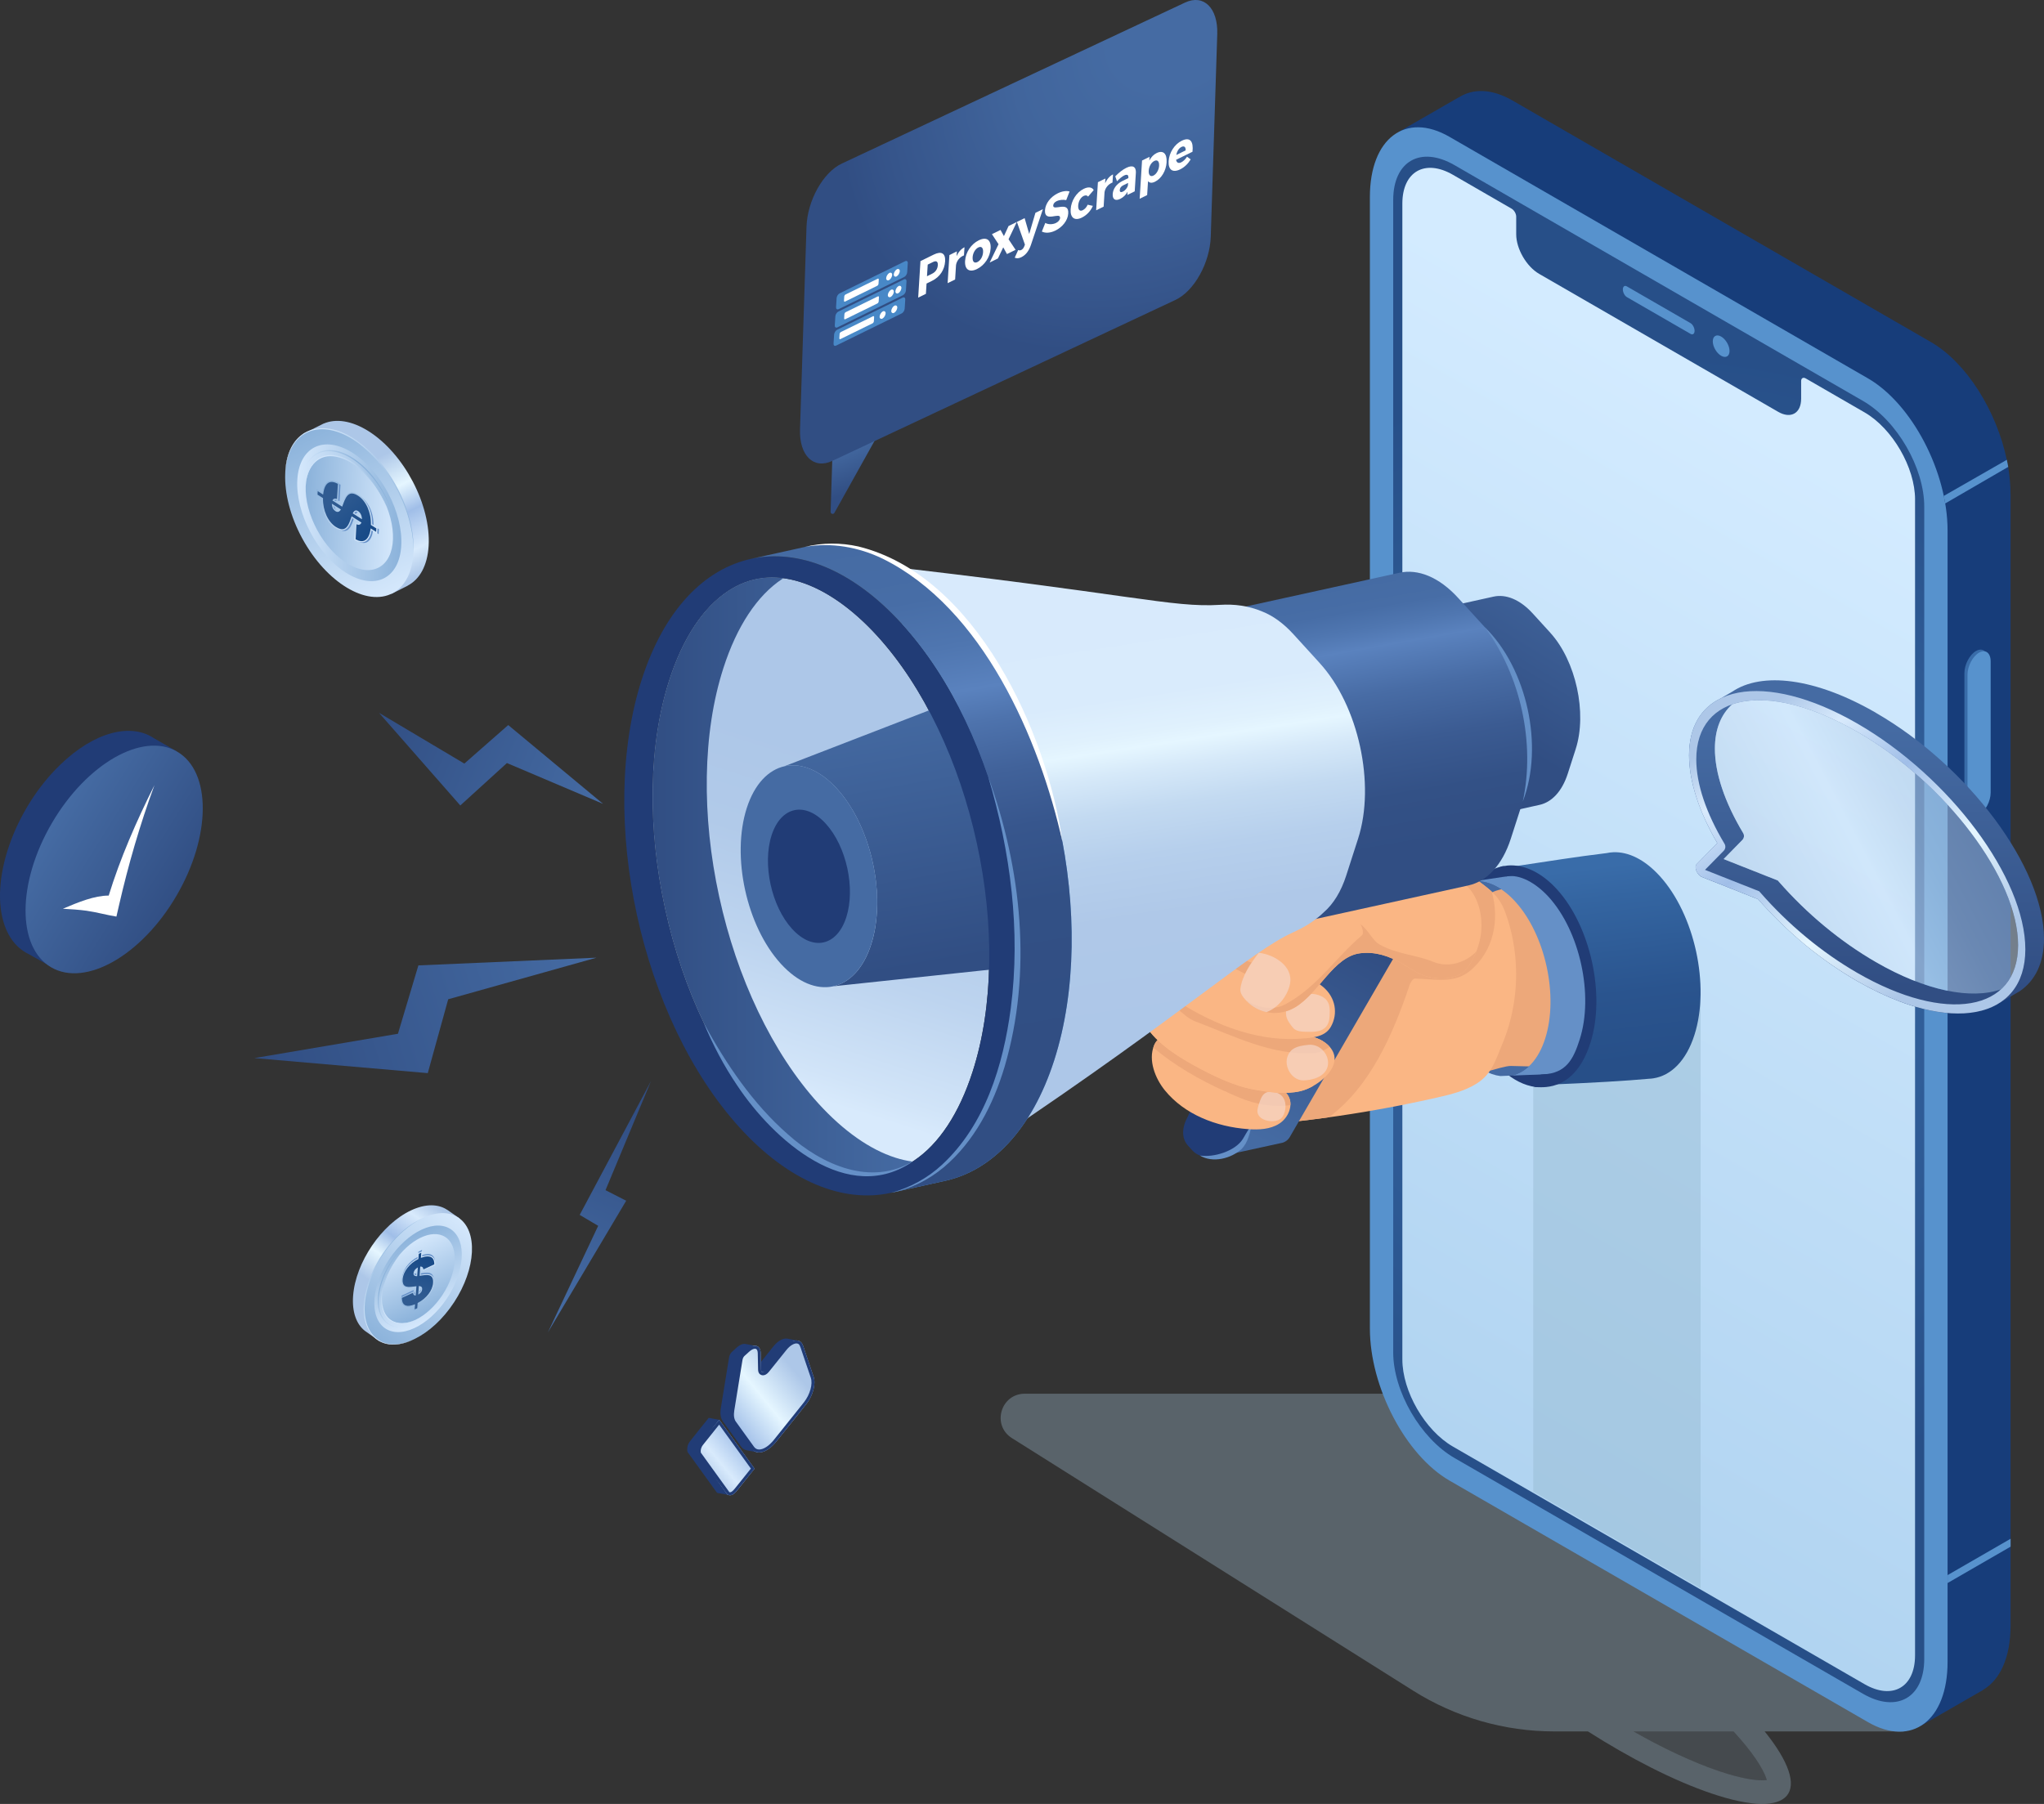 <svg id="uuid-aa70bedd-86b1-4dd1-acd8-48aef5e21acb" xmlns="http://www.w3.org/2000/svg" xmlns:xlink="http://www.w3.org/1999/xlink" viewBox="0 0 755.3 666.75"><rect x="0" y="0" width="755.3" height="666.75" fill="#333333" stroke="none"/><defs><radialGradient id="uuid-35e38e90-3e9c-4a50-aadf-1aabe437a628" cx="2203.31" cy="324.49" fx="2203.31" fy="324.49" r="213.55" gradientTransform="translate(2816.24 668.03) rotate(-180)" gradientUnits="userSpaceOnUse"><stop offset="0" stop-color="#396ca9"></stop><stop offset="1" stop-color="#274f88"></stop></radialGradient><linearGradient id="uuid-03ec0b90-fbfe-4fff-b7cf-4f235a6d6bba" x1="2113.49" y1="480.08" x2="2303.96" y2="150.17" gradientTransform="translate(2816.24 668.03) rotate(-180)" gradientUnits="userSpaceOnUse"><stop offset="0" stop-color="#d3ebff"></stop><stop offset="1" stop-color="#b1d4f1"></stop></linearGradient><linearGradient id="uuid-fedb48d5-4d40-4849-8075-328f8dad42c7" x1="504.8" y1="317.92" x2="465.81" y2="246.09" gradientTransform="translate(0 668.03) scale(1 -1)" gradientUnits="userSpaceOnUse"><stop offset="0" stop-color="#314e83"></stop><stop offset="1" stop-color="#456ba3"></stop></linearGradient><linearGradient id="uuid-e6714e29-2f24-48fa-8602-d5b85ee6ac15" x1="598.27" y1="274.94" x2="589.2" y2="347.51" gradientTransform="translate(0 668.03) scale(1 -1)" gradientUnits="userSpaceOnUse"><stop offset="0" stop-color="#274f88"></stop><stop offset=".35" stop-color="#2a548e"></stop><stop offset=".84" stop-color="#3465a1"></stop><stop offset="1" stop-color="#396ca9"></stop></linearGradient><linearGradient id="uuid-d8081dc8-e9a8-40c1-8cd7-b6740fc69a2c" x1="544.91" y1="401.83" x2="585.64" y2="469.02" gradientTransform="translate(0 668.03) scale(1 -1)" gradientUnits="userSpaceOnUse"><stop offset="0" stop-color="#314e83"></stop><stop offset="1" stop-color="#456ba3"></stop></linearGradient><linearGradient id="uuid-bc9d21f0-02ac-479c-aac9-6ba581a6ce0c" x1="510.34" y1="332.47" x2="489.37" y2="451.45" gradientTransform="translate(0 668.03) scale(1 -1)" gradientUnits="userSpaceOnUse"><stop offset=".16" stop-color="#314e83"></stop><stop offset=".33" stop-color="#335186"></stop><stop offset=".49" stop-color="#3b5b92"></stop><stop offset=".65" stop-color="#486ca5"></stop><stop offset=".79" stop-color="#5a82be"></stop><stop offset=".85" stop-color="#4f76b0"></stop><stop offset=".91" stop-color="#476da6"></stop><stop offset="1" stop-color="#456ba3"></stop></linearGradient><linearGradient id="uuid-7a9d1d1c-23d6-4e2b-aa28-ff6a50a2b2b9" x1="433.63" y1="276.53" x2="407.51" y2="447.69" gradientTransform="translate(0 668.03) scale(1 -1)" gradientUnits="userSpaceOnUse"><stop offset=".06" stop-color="#adc7e8"></stop><stop offset=".31" stop-color="#afc8e8"></stop><stop offset=".44" stop-color="#b6cfec"></stop><stop offset=".54" stop-color="#c3daf1"></stop><stop offset=".62" stop-color="#d6e9f9"></stop><stop offset=".67" stop-color="#e5f6ff"></stop><stop offset=".7" stop-color="#e0f1fd"></stop><stop offset=".78" stop-color="#d9ebfc"></stop><stop offset="1" stop-color="#d8eafc"></stop></linearGradient><linearGradient id="uuid-74001f9c-1a2c-4f87-94bb-8dda8e21d34b" x1="279.06" y1="268.96" x2="317.18" y2="387.23" gradientTransform="translate(0 668.03) scale(1 -1)" gradientUnits="userSpaceOnUse"><stop offset="0" stop-color="#d8eafc"></stop><stop offset=".08" stop-color="#d1e4f8"></stop><stop offset=".39" stop-color="#bdd4ef"></stop><stop offset=".7" stop-color="#b1cae9"></stop><stop offset="1" stop-color="#adc7e8"></stop></linearGradient><linearGradient id="uuid-d9d0ad10-39f4-4f03-9c22-7ce326bb068e" x1="350.19" y1="312.53" x2="332.85" y2="410.92" gradientTransform="translate(0 668.03) scale(1 -1)" gradientUnits="userSpaceOnUse"><stop offset="0" stop-color="#314e83"></stop><stop offset="1" stop-color="#456ba3"></stop></linearGradient><linearGradient id="uuid-f790c1f7-e50a-4e8f-8c83-698e96c3e807" x1="365.97" y1="233.62" x2="324.17" y2="470.62" gradientTransform="translate(0 668.03) scale(1 -1)" gradientUnits="userSpaceOnUse"><stop offset=".16" stop-color="#314e83"></stop><stop offset=".4" stop-color="#325085"></stop><stop offset=".52" stop-color="#37568d"></stop><stop offset=".61" stop-color="#41629a"></stop><stop offset=".69" stop-color="#4e73ad"></stop><stop offset=".74" stop-color="#5a82be"></stop><stop offset=".81" stop-color="#4f76b0"></stop><stop offset=".89" stop-color="#476da6"></stop><stop offset="1" stop-color="#456ba3"></stop></linearGradient><linearGradient id="uuid-acb32018-6859-4c47-961b-b0ec6d01e23d" x1="241.15" y1="344.29" x2="337.21" y2="344.29" gradientTransform="translate(0 668.03) scale(1 -1)" gradientUnits="userSpaceOnUse"><stop offset="0" stop-color="#314e83"></stop><stop offset="1" stop-color="#456ba3"></stop></linearGradient><linearGradient id="uuid-1244d8de-37c7-44fb-aee8-bbba56b329db" x1="138.05" y1="402.54" x2="220.44" y2="367.55" gradientTransform="translate(0 668.03) scale(1 -1)" gradientUnits="userSpaceOnUse"><stop offset="0" stop-color="#314e83"></stop><stop offset="1" stop-color="#456ba3"></stop></linearGradient><linearGradient id="uuid-9114d2a9-6578-4930-ba68-72c536561f8c" x1="96.94" y1="272.93" x2="220.28" y2="311.07" gradientTransform="translate(0 668.03) scale(1 -1)" gradientUnits="userSpaceOnUse"><stop offset="0" stop-color="#314e83"></stop><stop offset="1" stop-color="#456ba3"></stop></linearGradient><linearGradient id="uuid-c78686ec-17eb-4245-8a5e-0af03d0e4613" x1="237.47" y1="256.65" x2="207" y2="183.85" gradientTransform="translate(0 668.03) scale(1 -1)" gradientUnits="userSpaceOnUse"><stop offset="0" stop-color="#314e83"></stop><stop offset="1" stop-color="#456ba3"></stop></linearGradient><linearGradient id="uuid-6b9d43c8-73ed-4aee-8772-870d416d3992" x1="322.64" y1="489.29" x2="316.57" y2="505.81" gradientTransform="translate(0 668.03) scale(1 -1)" gradientUnits="userSpaceOnUse"><stop offset="0" stop-color="#314e83"></stop><stop offset="1" stop-color="#456ba3"></stop></linearGradient><radialGradient id="uuid-1c344c81-10de-4ee0-acc1-ec706824cdd3" cx="-318.67" cy="1546.77" fx="-318.67" fy="1546.77" r="142.73" gradientTransform="translate(-555.28 -618.92) rotate(137.99) scale(1 -.73)" gradientUnits="userSpaceOnUse"><stop offset=".21" stop-color="#456ba3"></stop><stop offset=".49" stop-color="#41659c"></stop><stop offset=".86" stop-color="#36558b"></stop><stop offset="1" stop-color="#314e83"></stop></radialGradient><linearGradient id="uuid-2fa9ace5-4c54-447c-9453-fa793ef60b96" x1="-2156.66" y1="-947.24" x2="-2089.14" y2="-947.24" gradientTransform="translate(-1665.11 -1284.53) rotate(-116.69) scale(1 -1)" gradientUnits="userSpaceOnUse"><stop offset=".02" stop-color="#adc7e8"></stop><stop offset=".16" stop-color="#d8eafc"></stop><stop offset=".36" stop-color="#a0bee8"></stop><stop offset=".51" stop-color="#e5f6ff"></stop><stop offset=".7" stop-color="#adc7e8"></stop></linearGradient><linearGradient id="uuid-f7d948e6-b2e1-48d9-a394-085bfafc567e" x1="-2156.62" y1="-941" x2="-2089.14" y2="-941" gradientTransform="translate(-744.4 -1961.93) rotate(-88.19) scale(1 -1)" gradientUnits="userSpaceOnUse"><stop offset="0" stop-color="#d5e8fc"></stop><stop offset="1" stop-color="#8cb3db"></stop></linearGradient><linearGradient id="uuid-254bbd79-0282-4ae2-9503-4d30b201ad61" x1="-3736.99" y1="-4077.18" x2="-3736.99" y2="-4037.43" gradientTransform="translate(-3581.14 -5932.09) rotate(-86.69) scale(.97 -1) skewX(30)" gradientUnits="userSpaceOnUse"><stop offset="0" stop-color="#8cb3db"></stop><stop offset="1" stop-color="#d5e8fc"></stop></linearGradient><linearGradient id="uuid-5a39a2bf-a581-4dda-a0e5-86a487bba348" x1="-3737.94" y1="-4073.94" x2="-3737.94" y2="-4040.61" gradientTransform="translate(-210.94 -6960.7) rotate(-58.2) scale(.97 -1) skewX(30)" gradientUnits="userSpaceOnUse"><stop offset="0" stop-color="#d5e8fc"></stop><stop offset="1" stop-color="#8cb3db"></stop></linearGradient><linearGradient id="uuid-5b3e8748-3a6b-4070-9221-625045d4bdbc" x1="-2089.23" y1="-935.9" x2="-2140.45" y2="-960.94" gradientTransform="translate(-1665.11 -1284.53) rotate(-116.69) scale(1 -1)" gradientUnits="userSpaceOnUse"><stop offset="0" stop-color="#d5e8fc"></stop><stop offset="1" stop-color="#8cb3db"></stop></linearGradient><linearGradient id="uuid-44b77f80-e228-4155-b5a6-97f33ba36566" x1="-2101.59" y1="-937.62" x2="-2128.06" y2="-954.04" gradientTransform="translate(-1665.11 -1284.53) rotate(-116.69) scale(1 -1)" gradientUnits="userSpaceOnUse"><stop offset="0" stop-color="#d5e8fc"></stop><stop offset="1" stop-color="#8cb3db"></stop></linearGradient><linearGradient id="uuid-0bea0f9e-6a38-430a-a3f8-f4c27a48810c" x1="-2104.17" y1="-930.46" x2="-2113.41" y2="-948.71" gradientTransform="translate(-1665.11 -1284.53) rotate(-116.69) scale(1 -1)" gradientUnits="userSpaceOnUse"><stop offset="0" stop-color="#d5e8fc"></stop><stop offset="1" stop-color="#8cb3db"></stop></linearGradient><linearGradient id="uuid-9093e6d1-461f-4ffe-a8e9-c40a7f317ad2" x1="-2133.61" y1="-943.47" x2="-2115.86" y2="-938.75" gradientTransform="translate(-1665.11 -1284.53) rotate(-116.69) scale(1 -1)" gradientUnits="userSpaceOnUse"><stop offset=".08" stop-color="#194b88"></stop><stop offset="1" stop-color="#305b91"></stop></linearGradient><linearGradient id="uuid-8072745f-08ae-4d69-89a1-dd6bbdb7206e" x1="-2135.02" y1="-940.39" x2="-2109.08" y2="-940.39" gradientTransform="translate(-1665.11 -1284.53) rotate(-116.69) scale(1 -1)" gradientUnits="userSpaceOnUse"><stop offset="0" stop-color="#d5e8fc"></stop><stop offset="1" stop-color="#8cb3db"></stop></linearGradient><linearGradient id="uuid-d713e5d9-eb0c-4777-84b4-adde819ccfe2" x1="66.73" y1="335.07" x2="19.92" y2="364.22" gradientTransform="translate(-281.58 458.08) rotate(59.69) scale(1 -1)" gradientUnits="userSpaceOnUse"><stop offset="0" stop-color="#314e83"></stop><stop offset="1" stop-color="#456ba3"></stop></linearGradient><linearGradient id="uuid-cc14e800-0f71-4a2a-9025-7a3bd7fc14a9" x1="-2226.17" y1="287.71" x2="-2172.03" y2="287.71" gradientTransform="translate(-1348.69 2104.29) rotate(125.07) scale(1 -1)" gradientUnits="userSpaceOnUse"><stop offset=".02" stop-color="#adc7e8"></stop><stop offset=".16" stop-color="#d8eafc"></stop><stop offset=".36" stop-color="#a0bee8"></stop><stop offset=".51" stop-color="#e5f6ff"></stop><stop offset=".7" stop-color="#adc7e8"></stop></linearGradient><linearGradient id="uuid-1688b8ff-e38f-457d-a012-60f319750525" x1="-2226.11" y1="292.65" x2="-2172" y2="292.65" gradientTransform="translate(-2034.16 110.68) rotate(-178.19) scale(1 -1)" gradientUnits="userSpaceOnUse"><stop offset="0" stop-color="#d5e8fc"></stop><stop offset="1" stop-color="#8cb3db"></stop></linearGradient><linearGradient id="uuid-ed740dc6-6f9b-4574-9ca3-17c20a37f668" x1="-5035.87" y1="-3042.9" x2="-5035.87" y2="-3011.03" gradientTransform="translate(-4536.52 5991.27) rotate(155.07) scale(.97 -1) skewX(30)" gradientUnits="userSpaceOnUse"><stop offset="0" stop-color="#8cb3db"></stop><stop offset="1" stop-color="#d5e8fc"></stop></linearGradient><linearGradient id="uuid-a1a78010-6a41-4d2e-b410-00b0842ad893" x1="-5036.57" y1="-3040.26" x2="-5036.57" y2="-3013.54" gradientTransform="translate(-7032.93 -422.77) rotate(-148.2) scale(.97 -1) skewX(30)" gradientUnits="userSpaceOnUse"><stop offset="0" stop-color="#d5e8fc"></stop><stop offset="1" stop-color="#8cb3db"></stop></linearGradient><linearGradient id="uuid-54095a60-769c-4c86-a051-5ffb9d863fdf" x1="-2172.09" y1="296.8" x2="-2213.15" y2="276.73" gradientTransform="translate(-1348.69 2104.29) rotate(125.07) scale(1 -1)" gradientUnits="userSpaceOnUse"><stop offset="0" stop-color="#d5e8fc"></stop><stop offset="1" stop-color="#8cb3db"></stop></linearGradient><linearGradient id="uuid-abe1616e-f8e8-4d11-ac7e-eb7e16cf41f4" x1="-2182.02" y1="295.43" x2="-2203.24" y2="282.27" gradientTransform="translate(-1348.69 2104.29) rotate(125.07) scale(1 -1)" gradientUnits="userSpaceOnUse"><stop offset="0" stop-color="#d5e8fc"></stop><stop offset="1" stop-color="#8cb3db"></stop></linearGradient><linearGradient id="uuid-d43ab9f9-8bab-43f7-b9ca-b679ee100453" x1="-2184.09" y1="301.15" x2="-2191.5" y2="286.52" gradientTransform="translate(-1348.69 2104.29) rotate(125.07) scale(1 -1)" gradientUnits="userSpaceOnUse"><stop offset="0" stop-color="#d5e8fc"></stop><stop offset="1" stop-color="#8cb3db"></stop></linearGradient><linearGradient id="uuid-b6194ba4-c8cb-4302-b63c-9defef4cdc3e" x1="-2207.67" y1="290.73" x2="-2193.44" y2="294.52" gradientTransform="translate(-1348.69 2104.29) rotate(125.07) scale(1 -1)" gradientUnits="userSpaceOnUse"><stop offset=".08" stop-color="#194b88"></stop><stop offset="1" stop-color="#305b91"></stop></linearGradient><linearGradient id="uuid-deb80688-ea02-49b7-a80c-07afd9b6212d" x1="-2208.81" y1="293.21" x2="-2187.98" y2="293.21" gradientTransform="translate(-1348.69 2104.29) rotate(125.07) scale(1 -1)" gradientUnits="userSpaceOnUse"><stop offset="0" stop-color="#d5e8fc"></stop><stop offset="1" stop-color="#8cb3db"></stop></linearGradient><linearGradient id="uuid-c43627e2-4753-476f-b587-40810209b843" x1="254.4" y1="126.83" x2="300.3" y2="164.43" gradientTransform="translate(0 668.03) scale(1 -1)" gradientUnits="userSpaceOnUse"><stop offset=".02" stop-color="#adc7e8"></stop><stop offset=".16" stop-color="#d8eafc"></stop><stop offset=".36" stop-color="#a0bee8"></stop><stop offset=".62" stop-color="#e5f6ff"></stop><stop offset=".88" stop-color="#adc7e8"></stop></linearGradient><linearGradient id="uuid-ba0cde44-d746-4bd9-b3a8-306ae6fe3cac" x1="689.72" y1="399.23" x2="689.72" y2="302.84" gradientTransform="translate(0 668.03) scale(1 -1)" gradientUnits="userSpaceOnUse"><stop offset="0" stop-color="#456ba3"></stop><stop offset="1" stop-color="#314e83"></stop></linearGradient><linearGradient id="uuid-2989f3d2-d8a2-4ccf-81d6-2828b8f0cf18" x1="644.54" y1="404.21" x2="719.84" y2="292.4" gradientTransform="translate(0 668.03) scale(1 -1)" gradientUnits="userSpaceOnUse"><stop offset=".02" stop-color="#adc7e8"></stop><stop offset=".16" stop-color="#d8eafc"></stop><stop offset=".36" stop-color="#a0bee8"></stop><stop offset=".62" stop-color="#e5f6ff"></stop><stop offset=".88" stop-color="#adc7e8"></stop></linearGradient><linearGradient id="uuid-ab28dc7c-821c-426a-8cc0-971219c95a51" x1="637.13" y1="327.44" x2="736.36" y2="379.46" gradientTransform="translate(0 668.03) scale(1 -1)" gradientUnits="userSpaceOnUse"><stop offset="0" stop-color="#aec6e1"></stop><stop offset=".25" stop-color="#c4d9ef"></stop><stop offset=".51" stop-color="#d8eafc"></stop><stop offset=".53" stop-color="#d3e6f9"></stop><stop offset=".69" stop-color="#bed4eb"></stop><stop offset=".85" stop-color="#b2c9e3"></stop><stop offset="1" stop-color="#aec6e1"></stop></linearGradient></defs><g id="uuid-51e9c872-565f-4579-a552-8555ec8076c9"><path d="M652.08,639.95c18.3,22.72,10.08,32.99-19.67,22.93-13.84-4.68-30.02-12.97-45.64-22.93h-12.47c-18.42,0-36.46-5.21-52.05-15.02l-148.31-93.38c-7.56-4.75-4.19-16.42,4.74-16.42h146.49l178.41,124.82h-51.5ZM642.68,642.31c-.69-.79-1.38-1.57-2.1-2.36h-36.98c11.01,6.26,21.92,11.39,31.61,14.67,8.32,2.81,13.29,3.4,16,3.4.7,0,1.24-.03,1.67-.09-.65-2.4-3.13-7.55-10.18-15.62h-.02Z" style="fill:#b1d2e9; isolation:isolate; opacity:.3; stroke-width:0px;"></path><path d="M642.68,642.3c-.69-.79-1.38-1.57-2.1-2.36h-36.98c11.01,6.26,21.92,11.39,31.61,14.67,8.32,2.81,13.29,3.4,16,3.4.7,0,1.24-.03,1.67-.09-.65-2.4-3.13-7.55-10.18-15.62h-.02Z" style="fill:#b1d2e9; isolation:isolate; opacity:.15; stroke-width:0px;"></path><path d="M742.95,182.65v418.18c0,11.84-3.95,20.16-10.2,23.77l.05.03-22.88,13.18,4.1-14.46c-.18-.1-.34-.16-.52-.26l-154.59-89.26c-16.26-9.39-29.44-34.56-29.44-56.24V59.41c0-3.97.44-7.56,1.28-10.69h-13.86l22.12-12.73v.05c5.26-3.4,12.21-3.32,19.9,1.12l154.59,89.26c13.15,7.58,24.29,25.49,28.05,43.53.18.86.37,1.75.52,2.61.55,3.4.86,6.8.86,10.09h.02Z" style="fill:#173d7a; stroke-width:0px;"></path><path d="M730.17,300.54h0c-2.36,1.36-4.28-.08-4.28-3.23v-48.52c0-3.15,1.91-6.81,4.28-8.17h0c2.36-1.36,4.28.08,4.28,3.23v48.52c0,3.15-1.91,6.81-4.28,8.17Z" style="fill:#396ca9; stroke-width:0px;"></path><path d="M731.31,301.14h0c-2.36,1.36-4.28-.08-4.28-3.23v-48.52c0-3.15,1.91-6.81,4.28-8.17h0c2.36-1.36,4.28.08,4.28,3.23v48.52c0,3.15-1.91,6.81-4.28,8.17Z" style="fill:#5792cd; stroke-width:0px;"></path><path d="M742.09,172.56l-23.29,13.52-.53-2.78,23.29-13.35c.18.86.37,1.75.52,2.61h.01Z" style="fill:#5792cd; stroke-width:0px;"></path><polygon points="742.96 571.66 719.67 585.11 719.67 582.18 742.96 568.74 742.96 571.66" style="fill:#5792cd; stroke-width:0px;"></polygon><path d="M690.24,636.51l-154.61-89.26c-16.26-9.39-29.43-34.57-29.43-56.24V72.83c0-21.68,13.18-31.64,29.43-22.25l154.61,89.26c16.26,9.39,29.43,34.57,29.43,56.24v418.18c0,21.68-13.18,31.64-29.43,22.25Z" style="fill:#5792cd; stroke-width:0px;"></path><path d="M688.41,148.19l-22.85-13.19-105.28-60.79-22.82-13.18c-12.52-7.23-22.64-1.46-22.64,12.91v425.9c0,14.37,10.12,31.83,22.64,39.05l150.95,87.15c12.52,7.23,22.64,1.46,22.64-12.91V187.24c0-14.37-10.12-31.83-22.64-39.05h0Z" style="fill:url(#uuid-35e38e90-3e9c-4a50-aadf-1aabe437a628); stroke-width:0px;"></path><path d="M624.69,123.4l-23.52-13.58c-.82-.47-1.49-1.75-1.49-2.84h0c0-1.1.67-1.6,1.49-1.12l23.52,13.58c.82.47,1.49,1.75,1.49,2.84h0c0,1.1-.67,1.6-1.49,1.12Z" style="fill:#5792cd; stroke-width:0px;"></path><ellipse cx="636.01" cy="127.95" rx="2.52" ry="4.36" transform="translate(22.36 338.47) rotate(-30.31)" style="fill:#5792cd; stroke-width:0px;"></ellipse><path d="M707.65,184.63v427.2c0,11.84-8.36,16.61-18.68,10.65l-152.09-87.81c-10.32-5.96-18.68-20.38-18.68-32.22V75.25c0-11.84,8.36-16.61,18.68-10.65l21.69,12.53c.94.54,1.7,1.85,1.7,2.93v6.53c0,5.38,3.8,11.94,8.49,14.64l88.31,50.98c4.69,2.71,8.49.54,8.49-4.84v-6.53c0-1.08.76-1.51,1.7-.97l21.72,12.54c10.32,5.96,18.68,20.38,18.68,32.22h-.01Z" style="fill:url(#uuid-03ec0b90-fbfe-4fff-b7cf-4f235a6d6bba); stroke-width:0px;"></path><polygon points="628.41 370.08 628.41 587.02 566.56 551.31 566.56 334.37 628.41 370.08" style="fill:#98bcd4; isolation:isolate; opacity:.5; stroke-width:0px;"></polygon><path d="M554.16,391.65c4.45,4.88,9.18,7.53,13.66,8.07,1.43-.06,2.96-.13,4.57-.2,5.72-1.24,10.62-6.26,13.33-14.77,5.42-17,.07-41.47-11.94-54.66-5.39-5.92-11.21-8.56-16.48-8.14-.61.09-1.21.18-1.81.27-5.69,1.26-10.56,6.28-13.26,14.75-2.16,6.79-2.61,14.76-1.6,22.74.48,2.86,1.04,5.74,1.64,8.57,2.31,8.94,6.41,17.32,11.89,23.35v.02Z" style="fill:#213c76; stroke-width:0px;"></path><path d="M552.62,393.06c-5.5-6.04-9.89-14.64-12.37-24.23,0-.03-.01-.06-.02-.08-.62-2.88-1.18-5.8-1.66-8.66,0-.03,0-.06-.01-.09-1.09-8.6-.5-16.77,1.68-23.63,2.85-8.93,8.1-14.67,14.8-16.16,1.12-.25,2.24.46,2.49,1.58s-.46,2.24-1.58,2.49c-5.19,1.15-9.35,5.89-11.73,13.35-2,6.28-2.53,13.82-1.53,21.8.47,2.78,1.01,5.6,1.61,8.39,2.32,8.92,6.37,16.89,11.41,22.42,3.96,4.35,8.23,6.91,12.37,7.41,1.14.14,1.96,1.18,1.82,2.32s-1.18,1.96-2.32,1.82c-1.1-.13-2.2-.38-3.3-.73-4.03-1.28-8-4.01-11.65-8.02v.02ZM540.62,359.74h0Z" style="fill:#213c76; stroke-width:0px;"></path><path d="M541.77,390.24c4.12,4.52,8.5,6.97,12.65,7.48,1.32-.06,2.74-.12,4.23-.18,5.3-1.15,9.83-5.8,12.34-13.68,5.02-15.74.07-38.39-11.05-50.61-4.99-5.48-10.38-7.93-15.26-7.53-.56.08-1.12.17-1.68.25-5.27,1.17-9.78,5.81-12.28,13.66-2,6.28-2.42,13.67-1.48,21.06.45,2.65.96,5.31,1.52,7.94,2.14,8.28,5.93,16.04,11.01,21.62h0Z" style="fill:#456ba3; stroke-width:0px;"></path><path d="M599.27,321.18c-11.17,1.82-35.41,4.94-45.42,7.74-1.33.37-2.74.8-3.63,1.86-.68.81-.95,1.87-1.2,2.89-2.51,10.4-4.36,20.97-5.52,31.61-.59,5.37-9.5,29.62-4.17,32.26,2.91,1.44,15.59-3.64,18.97-3.55,5.66.14,11.32.29,16.99.38,5.6.08,4.29.8,9.89.71l14.09-73.89h0Z" style="fill:#eda87a; stroke-width:0px;"></path><path d="M559.93,333.25c11.12,12.21,16.07,34.87,11.05,50.61-2.51,7.88-7.05,12.53-12.34,13.68,19.93-.84,46.2-1.46,51.71-2.06l-13.7-77.38c-11.77,1.55-30.79,4.46-51.97,7.62,4.88-.39,10.26,2.05,15.26,7.53h0Z" style="fill:#6590c7; stroke-width:0px;"></path><path d="M560.21,358.19c-.19-7.02-1.46-14.02-3.85-20.63-2.4-6.66-5.74-8.66-11.17-12.76-7.69-5.81-16.37-10.08-25.45-13.24-11.58-4.02-23.68-6.31-35.73-8.59-5.63-1.07-11.31-2.13-17.04-2.06-5.02.06-9.98,1-14.92,1.93-2.1.4-4.25.81-6.11,1.87-.34.19-.66.4-.96.63l15.91,5.07-21.19,66.47-4.51-1.44c.88,2.52,1.51,5.57,1.71,9.49.25,5,.87,10.13,3.29,14.5,3.99,7.2,12.1,11.07,20.02,13.32,5.87,1.67,9.83,2.71,15.93,2.06,6.18-.66,12.35-1.44,18.5-2.35,12.3-1.8,24.53-4.09,36.65-6.85,4.96-1.13,10-2.38,14.31-5.08,5.7-3.57,6.96-8.55,9.39-14.3,3.74-8.82,5.49-18.47,5.23-28.04h-.01Z" style="fill:#fab684; stroke-width:0px;"></path><path d="M460.89,310.4l-15.91-5.07c.31-.23.63-.44.96-.63,1.86-1.06,4-1.48,6.11-1.87,4.93-.93,9.9-1.87,14.92-1.93,5.73-.07,11.41,1,17.04,2.06,12.05,2.28,24.15,4.57,35.73,8.59,9.09,3.16,17.76,7.43,25.45,13.24,2.39,1.81,4.37,3.21,6.05,4.77,2.9,10.28.86,21.95-8.15,29.37-5.87,4.69-12.75,2.94-20.14,2.77-.79-.25-1.83,1.61-2.08,2.4-6.12,18.24-14.56,37.5-29.81,48.85-4.97.69-9.95,1.31-14.93,1.84-6.1.65-10.06-.39-15.93-2.06-7.92-2.25-16.03-6.12-20.02-13.32-2.42-4.38-3.04-9.51-3.29-14.5-.19-3.93-.82-6.97-1.71-9.49l4.51,1.44,21.19-66.47h.01Z" style="fill:#eda87a; stroke-width:0px;"></path><path d="M465,325.86c-2.65-2.78-5.33-5.48-9.03-6.9-5.33-2.03-11.51-1.77-16.8.28-3.12,1.21-6.23,3.19-7.41,6.32-.84,2.24-.56,4.55.35,6.75,4.05-.93,8.12-1.96,12.41-2.56,6.95-1.09,13.57-2.59,20.49-3.89h-.01Z" style="fill:#e19f7d; stroke-width:0px;"></path><path d="M485.22,330.22l-1.67-1.84c-2.4-2.66-3.87-3.86-4.09-3.47l-40.56,87.82c-2.2,3.93-2.35,8.01.05,10.66l1.67,1.84c.75.83,1.69,1.44,2.77,1.87,1.23.49,2.63.73,4.13.72h.04c.41,0,.82-.03,1.24-.07,3.35-.33,7.05-1.81,10.31-4.35l36.13-79.92c-1.85-3.25-6.34-9.19-10.02-13.26h0Z" style="fill:#213c76; stroke-width:0px;"></path><path d="M473.6,422.45c1.26-.28,2.35-1.07,3-2.19l51.25-88.39c-1.37,2.02-3.29,4-5.69,5.73h0l-26.92,5.88-36.13,79.92c-2.66,2.07-5.6,3.43-8.41,4.04.54-.12,1.08-.24,1.62-.35l.39-.09,1.1-.24c6.56-1.43,13.2-2.88,19.78-4.32h.01Z" style="fill:url(#uuid-fedb48d5-4d40-4849-8075-328f8dad42c7); stroke-width:0px;"></path><path d="M528.28,331.19c.06-.09.11-.18.17-.28.2-.34.39-.68.56-1.02.01-.03.02-.05.03-.08.15-.32.29-.63.42-.95.04-.09.07-.19.11-.28.11-.3.21-.6.3-.9.01-.04.03-.08.04-.12.09-.33.16-.66.22-.98.01-.09.03-.17.04-.25.04-.27.07-.53.08-.79,0-.07.01-.13.01-.2,0-.31,0-.62-.03-.92,0-.07-.02-.14-.03-.2-.03-.24-.07-.49-.12-.72-.02-.07-.03-.15-.05-.22-.07-.28-.17-.56-.28-.83-.02-.04-.04-.08-.06-.12-.1-.23-.22-.45-.35-.67-.04-.07-.08-.14-.13-.2-.16-.25-.34-.49-.55-.72l-1.67-1.84c-.25-.27-.52-.51-.81-.74-.08-.07-.17-.13-.26-.19-.23-.16-.47-.31-.71-.45-.09-.05-.18-.1-.28-.15-.34-.17-.69-.32-1.07-.44-.05-.02-.1-.03-.15-.04-.33-.11-.68-.19-1.04-.27-.12-.03-.25-.05-.37-.07-.32-.05-.64-.09-.97-.12-.11,0-.22-.02-.33-.03-.41-.02-.83-.04-1.26-.02h-.03.03-.07c-.35.01-.71.05-1.07.08-.18.02-.36.02-.54.05-.55.07-1.11.17-1.67.29l-1.55.34-1.61.35-1.66.36-1.71.37-1.76.38-1.8.39-1.84.4-.96.21c-1.31.29-2.61.57-3.92.86l-.8.18-1.93.42-1.15.25c-1.85.4-3.69.81-5.54,1.21l-1.09.24-.77.17c-2.1.46-4.2.92-6.3,1.38l-.57.13-1.85.4s.12,0,.2.03c.03,0,.06.03.09.05.06.03.13.06.21.11.1.06.21.14.33.24.03.03.07.05.1.08.1.08.2.17.32.26.05.04.09.08.14.12.13.12.28.25.43.39.02.02.04.04.07.06.17.17.36.35.56.55l.18.18c.15.15.31.32.47.49.07.07.13.14.2.21.22.24.46.49.7.76l1.67,1.84c.29.32.58.65.88.99.08.09.16.19.25.28.23.27.47.54.7.82.07.09.14.17.22.26.3.35.59.71.89,1.07.06.08.13.16.19.24.24.3.48.6.72.9.08.11.17.21.25.32.27.34.53.67.79,1.01.03.04.06.08.09.12.29.38.57.75.85,1.12.07.09.14.19.21.28.22.29.43.58.64.87.07.09.14.18.2.28.26.36.52.72.76,1.06.05.07.1.14.14.21.17.24.33.48.49.71.07.11.15.22.22.32.13.19.25.38.37.56.07.11.14.21.21.32.12.18.23.36.34.53.06.09.11.18.17.27.15.25.3.5.43.72l26.92-5.88c.51-.37,1-.75,1.46-1.14.15-.12.29-.25.43-.38.31-.27.61-.55.9-.83.15-.15.3-.3.45-.45.27-.27.52-.55.77-.83.13-.15.26-.29.39-.44.27-.32.52-.65.77-.97.06-.08.14-.17.2-.25.02-.03.03-.05.05-.08.05-.07.09-.13.14-.2.19-.28.38-.56.55-.85v.02Z" style="fill:#213c76; stroke-width:0px;"></path><path d="M443.39,427.1c5.16.79,13.03-1.6,15.87-6.12,1-1.76,2.09-3.64,3.37-5.35-.82,3.13-1.44,6.56-3.76,9-3.92,3.6-10.73,5.34-15.47,2.47h0Z" style="fill:#6590c7; stroke-width:0px;"></path><path d="M430.4,402.95c7.32,9.03,19.11,13.53,30.7,14.38,3.98.29,8.23.14,11.6-2.01,3.37-2.14,5.37-6.87,3.33-10.3-1.84-3.11-5.87-3.9-9.32-4.99-9.45-2.98-16.99-10.09-25.92-14.38-4.34-2.08-11.83-5.28-14.34.75-2.27,5.47.48,12.27,3.95,16.55Z" style="fill:#fab684; stroke-width:0px;"></path><path d="M476.03,405.02c-1.84-3.11-5.87-3.9-9.32-4.99-9.45-2.98-16.99-10.09-25.92-14.38-4.34-2.08-11.83-5.28-14.34.75-.11.26-.2.53-.29.8,7.88,6.64,16.76,11.71,26.09,15.98.54.12,1.04.35,1.48.67,1.42.63,2.84,1.25,4.27,1.85,6.06,2.5,12.44,3.65,18.84,2.75.06-1.19-.18-2.38-.81-3.44h0Z" style="fill:#eda87a; stroke-width:0px;"></path><g style="opacity:.75;"><path d="M464.68,410.07c-.72,4.49,7.13,5.58,9.1,2.9,1.93-2.63,2.28-9.05-3.87-9.44-2.46-.15-3.45,1.08-4.24,3.18-.42,1.1-.8,2.21-.99,3.36h0Z" style="fill:#f5d4c4; stroke-width:0px;"></path></g><path d="M421.94,372.24c-.2.9-.29,1.81-.18,2.72.13,1.01.51,1.97.95,2.89,3.33,6.79,11.87,12.28,18.32,15.83,6.79,3.73,14.78,7.7,22.39,9.04,5.64.99,11.46,1.84,17.05.59,6.63-1.49,17.67-10.12,10.17-17.14-4.29-4.01-12.42-3.94-17.78-5.5-6.52-1.89-12.82-4.47-18.96-7.36-5.09-2.4-10.07-5.02-15.02-7.69-2.26-1.22-4.2-2.21-6.07-3.86-1.3-1.14-2.83-3.47-4.9-2.9-2.89.8-4.43,8.5-5.26,10.92-.28.8-.55,1.63-.73,2.46h.02Z" style="fill:#fab684; stroke-width:0px;"></path><path d="M427.92,358.87c2.07-.57,3.6,1.76,4.9,2.9,1.87,1.65,3.81,2.64,6.07,3.86,4.95,2.67,9.93,5.29,15.02,7.69,6.13,2.89,12.44,5.46,18.96,7.36,4.68,1.36,11.47,1.48,15.97,4.16-2.94.49-6.09.83-7.87,2.89-2.86,3.47-1.85,9.92,1.74,12.37.78.57,1.72,1.01,2.67,1.22-1.68.96-3.41,1.67-4.9,2-5.58,1.26-11.41.41-17.05-.59-7.61-1.34-15.6-5.31-22.39-9.04-6.46-3.55-14.99-9.04-18.32-15.83-.45-.92-.83-1.88-.95-2.89-.11-.91-.02-1.82.17-2.72.18-.83.45-1.65.73-2.46.83-2.41,2.37-10.11,5.26-10.92h-.01Z" style="fill:#fab684; stroke-width:0px;"></path><path d="M490.64,386.17c-4.29-4.01-12.42-3.94-17.78-5.5-6.52-1.89-12.82-4.47-18.96-7.36-5.09-2.4-10.07-5.02-15.02-7.69-2.26-1.22-4.2-2.21-6.07-3.86-1.3-1.14-2.83-3.47-4.9-2.9-1.48.41-2.61,2.63-3.46,5.03,1.63,1.32,2.81,2.98,4.53,4.1,1.13.75,1.85,1.57,2.99,2.33.14.09.26.2.39.29.21.07.42.14.62.24,1.11.54,1.86,1.3,2.35,2.18,2.01,1.79,3.98,3.63,6.49,4.55,14.03,5.26,28.14,12.7,43.81,11.61,2.07-.15,3.93-1.1,5.74-2.26-.22-.25-.46-.51-.73-.76h0Z" style="fill:#eda87a; stroke-width:0px;"></path><g style="opacity:.75;"><path d="M477.45,387.99c-4.51,3.98-.78,11.64,4.42,11.34,13.79-.8,9.25-13.87,1.69-13.15-1.94.19-4.45.48-6.11,1.81h0Z" style="fill:#f5d4c4; stroke-width:0px;"></path></g><path d="M488.99,364.83c-3.18-2.72-7.36-4.12-11.29-5.33-14.31-4.41-31.72-8.12-39.94-22-1.02-1.73-2.23-4.42-3.8-5.47-1.28.38-2.55.76-3.82,1.05-.09.1-.18.21-.27.32-3.2,3.99-5.68,8.56-7.28,13.42-.59,1.78-1.06,3.64-.88,5.5.18,1.82.98,3.52,1.84,5.13,1.64,3.05,3.64,7.1,6.48,9.15,13.3,9.6,29.79,17.35,46.44,17.44,2.11,0,4.22-.09,6.33-.3,3.53-.36,7.18-.98,9.03-4.32,2.64-4.76,1.74-10.66-2.85-14.59h.01Z" style="fill:#fab684; stroke-width:0px;"></path><g style="opacity:.75;"><path d="M475.3,375.51c.3,1.61,1.42,3.02,2.41,4.28,1.17,1.5,3.44,1.55,5.19,1.58,3.09.06,8.23.28,8.41-5.81.08-2.51.79-6.79-5.18-8.06-3.73-.79-11.98,1.76-10.83,8.01h0Z" style="fill:#f5d4c4; stroke-width:0px;"></path></g><path d="M477.7,359.5c-14.31-4.41-31.72-8.12-39.94-22-1.02-1.73-2.14-4.48-3.71-5.52-1.28.38-2.5.6-3.77.89-.09.1-.32.42-.41.54-.5.62-.98,1.26-1.45,1.92.04.05.09.1.13.15,5.09,4.96,9.02,11.12,15.11,15.42.18.06.78.64.96.7,10.12,5.19,19.2,11.81,30.75,13.14,3.83.36,7.56-.4,11.17-1.65-2.68-1.6-5.84-2.65-8.85-3.57v-.02Z" style="fill:#eda87a; stroke-width:0px;"></path><path d="M482.08,340.72c-3.21-4-7.8-6.57-11.81-9.76-1.91-1.52-3.58-3.32-5.26-5.09-6.92,1.3-13.54,2.8-20.49,3.89-4.29.6-8.35,1.78-12.4,2.71,1.02,2.47,2.81,4.66,4.67,6.59,8.4,8.74,19.19,15.18,30.88,18.41,2.75.76,5.59,1.35,8.43,1.1s5.7-1.44,7.45-3.69c3.14-4.04,1.74-10.17-1.47-14.16h0Z" style="fill:#fab684; stroke-width:0px;"></path><path d="M482.08,340.72c-3.21-4-7.8-6.57-11.81-9.76-1.91-1.52-3.58-3.32-5.26-5.09-9.15.63-14.1,2.72-20.49,3.89-4.26.78-8.31,1.63-12.4,2.71.3.72.66,1.28,1.07,1.98,3.91-.43,7.82-.37,11.69.33,7.41,1.38,11.52,7.6,17.31,11.6,6.76,4.65,15.2,5.88,23.07,4.17.37-3.38-.98-7.1-3.17-9.83h-.01Z" style="fill:#eda87a; stroke-width:0px;"></path><path d="M474.99,343.51c-1.03-.02-2.04.12-2.91.51-1.44.65-3.45,2.13-3.76,3.8-.81,4.41.97,6.96,4.77,8.06,3.04.88,6.58.74,8.71-1.9,1.53-1.89,2.37-5.47.9-7.57-.91-1.3-2.54-1.83-4.06-2.29-1.09-.33-2.38-.6-3.65-.62h0Z" style="fill:#f5d4c4; stroke-width:0px;"></path><path d="M626.13,382.54c5.82-18.27.08-44.58-12.83-58.76-5.6-6.15-11.63-9.01-17.14-8.78h0c-.83.03-1.66.14-2.46.31-13.1,1.62-16.95,2.35-38.42,5.55,5.27-.43,13.11,3.32,18.51,9.24,12.01,13.19,17.35,37.66,11.94,54.66-2.71,8.51-10.39,15.03-16.12,16.26,20.01-.85,30.99-1.51,39.72-2.3.55-.02,1.09-.07,1.63-.16h0c6.51-1,12.13-6.47,15.17-16.03h0Z" style="fill:url(#uuid-e6714e29-2f24-48fa-8602-d5b85ee6ac15); stroke-width:0px;"></path><path d="M459.58,368.78c4.82,6.16,12.91,7.18,19.03,3.51,8.78-5.27,14.22-18.74,23.96-19.95,5.62-.7,10.75,1.01,15.56,3.84,2.75,1.61,5.4,3.47,8.4,4.52,4.08,1.41,11.15,1.56,14.54-1.71,3.09-2.99,5.19-8.35,5.96-12.49,1.06-5.69.07-12.09-2.97-16.62-2.67-3.98-6.62-6.24-10.53-7.92-9.5-4.1-20.1-5.79-30.04-4.58-.09,0-.18.02-.27.03-.29.04-.57.08-.85.12-.54.08-1.08.19-1.61.36-.14.04-.27.09-.41.14-.11.04-.22.08-.33.12-1.03.4-2.05.88-3.05,1.41-.36.19-.71.39-1.06.6-1.96,1.14-3.84,2.51-5.65,3.99-2.71,2.21-5.24,4.67-7.58,7.03-5.47,5.52-10.38,11.67-15.16,17.9-3.44,4.48-8.43,10.34-9.17,16.4-.15,1.23.52,2.4,1.23,3.3h0Z" style="fill:#fab684; stroke-width:0px;"></path><path d="M475.36,370.97c11.45-6.27,18.15-16.95,27.86-25.24.82-.45.31-2.93-.57-4.15,2.99,1.98,4.4,6.1,7.38,7.66,6.39,3.52,13.49,3.67,19.85,6.36,5.33,2.1,11.54.29,15.66-3.88-1.07,2.76-2.58,5.45-4.45,7.26-3.39,3.27-10.45,3.12-14.54,1.71-3.01-1.04-5.66-2.9-8.41-4.52-4.81-2.82-9.94-4.54-15.56-3.84-9.74,1.21-15.17,14.68-23.96,19.95-5.73,3.44-13.19,2.76-18.07-2.39,4.73,2.79,10.29,3.73,14.81,1.08h0Z" style="fill:#eda87a; stroke-width:0px;"></path><g style="opacity:.75;"><path d="M459.58,368.78c-.71-.9-1.38-2.06-1.23-3.3.58-4.75,3.77-9.38,6.78-13.32,5.85.64,12.63,4.97,11.61,11.24-.85,4.64-4.38,9.06-8.76,10.7-3.16-.67-6.14-2.43-8.4-5.32h0Z" style="fill:#f5d4c4; stroke-width:0px;"></path></g><path d="M567.19,401.72c.23.07.47.09.72.1,2.84.06,14.16,1.26,19.8-16.42,5.61-17.6.06-43.03-12.38-56.69-5.62-6.18-12.08-9.3-18.19-8.81-.05,0-.09,0-.14.02l-1.81.27c-1.14.17-1.92,1.23-1.75,2.37.17,1.14.59,1.15,1.73.98l1.38.41c5-.97,10.99,2.4,15.71,7.57,11.54,12.68,16.7,36.28,11.49,52.62-2.36,7.41-5.01,12.55-13.53,12.95-1.54.06-1.1.5-2.47.56-1.15.05-2.04,1.02-1.99,2.17.04.9.64,1.64,1.45,1.9h-.02Z" style="fill:#213c76; stroke-width:0px;"></path><path d="M572.86,233.86l-6.47-7.1c-4.77-5.24-9.97-7.24-14.5-6.24l-25.69,5.69h.04c-4.49.97-8.34,4.9-10.48,11.54l-2.93,9.1c-4.29,13.34-.09,32.58,9.39,42.99l6.47,7.1c4.91,5.39,10.26,7.35,14.89,6.14-.13.03-.25.07-.38.1l25.69-5.69c4.47-.99,8.3-4.91,10.43-11.53l2.93-9.1c4.29-13.34.09-32.58-9.39-42.99h0Z" style="fill:url(#uuid-d8081dc8-e9a8-40c1-8cd7-b6740fc69a2c); stroke-width:0px;"></path><path d="M548.59,231.73l-9.71-10.66c-7.16-7.87-14.96-10.87-21.77-9.37l-60.03,13.19s.05,0,.07,0c-6.75,1.46-12.52,7.35-15.73,17.33l-4.4,13.66c-6.45,20.02-.14,48.91,14.09,64.54l9.71,10.66c7.39,8.11,15.45,11.05,22.41,9.2-.21.06-.42.12-.63.17l60.03-13.19c6.72-1.49,12.46-7.37,15.66-17.31l4.4-13.66c6.45-20.02.13-48.92-14.1-64.55h0Z" style="fill:url(#uuid-bc9d21f0-02ac-479c-aac9-6ba581a6ce0c); stroke-width:0px;"></path><path d="M487.72,245.14l-9.75-10.7c-3.7-4.07-7.58-6.83-11.4-8.36-5.29-2.26-10.6-2.83-15.6-2.53-18.34,1.13-32.51-4.09-132.04-15.24,7.46,3.54,25.5,25.47,32.71,33.39,31.48,34.57,45.44,98.5,31.18,142.79-1.89,5.88-12.17,32.12-14.8,36.71,70.99-47.57,94-69.44,109.75-76.56,3.35-1.51,6.69-3.39,9.75-5.96.59-.49,1.16-1.02,1.73-1.56,3.42-2.98,6.27-7.49,8.2-13.48l4.41-13.71c6.47-20.1.13-49.1-14.15-64.79h0Z" style="fill:url(#uuid-7a9d1d1c-23d6-4e2b-aa28-ff6a50a2b2b9); stroke-width:0px;"></path><path d="M329.27,440.87l20.01-4.43c17.25-3.82,32.01-18.93,40.24-44.47,16.55-51.42.35-125.63-36.2-165.77l-20.01,4.43c36.54,40.13,52.75,114.35,36.2,165.77-8.22,25.54-22.98,40.65-40.24,44.47Z" style="fill:#5792cd; stroke-width:0px;"></path><path d="M365.53,356.01c.23-14.48-1.31-29.43-4.59-44.43-3.28-15.01-8.11-29.27-14.37-42.37-6.36-13.32-13.89-24.8-22.37-34.12-9.15-10.05-18.96-16.95-28.36-19.94-9.79-3.12-18.81-2.02-26.83,3.28-9.25,6.11-16.76,17.49-21.72,32.89-3.84,11.92-5.9,25.42-6.14,40.13-.23,14.48,1.31,29.43,4.59,44.43,3.28,15.01,8.11,29.27,14.37,42.37,6.36,13.32,13.89,24.8,22.37,34.12,9.15,10.05,18.96,16.95,28.36,19.94,9.79,3.12,18.81,2.02,26.83-3.28,9.25-6.11,16.76-17.49,21.72-32.89,3.84-11.92,5.9-25.42,6.14-40.13h0Z" style="fill:url(#uuid-74001f9c-1a2c-4f87-94bb-8dda8e21d34b); stroke-width:0px;"></path><path d="M389.4,332.4c.04-.21.07-.43.11-.64.18-1.09.34-2.19.47-3.31.02-.15.03-.31.05-.46.11-1.08.2-2.18.26-3.28,0-.1.02-.19.02-.29v-.16c.01-.3.02-.61.03-.91.02-.46.04-.91.04-1.37v-2.3c0-.35-.02-.71-.03-1.06-.01-.42-.02-.84-.04-1.26-.02-.36-.04-.73-.06-1.09-.02-.42-.04-.83-.07-1.25-.03-.37-.06-.74-.09-1.1-.04-.42-.07-.83-.11-1.25-.04-.37-.08-.74-.13-1.12-.05-.41-.09-.82-.15-1.23-.05-.38-.11-.75-.16-1.13-.06-.41-.11-.81-.18-1.22-.06-.38-.13-.76-.19-1.15-.06-.33-.11-.65-.17-.98-.01-.07-.03-.14-.04-.21-.1-.52-.2-1.03-.31-1.54-.06-.3-.12-.6-.18-.9-.13-.6-.27-1.19-.41-1.79-.05-.21-.1-.43-.15-.64-.2-.81-.41-1.61-.63-2.41-.05-.2-.12-.39-.17-.59-.17-.6-.34-1.2-.53-1.79-.09-.3-.19-.6-.29-.9-.16-.49-.31-.97-.48-1.45-.11-.33-.23-.65-.35-.97-.16-.45-.32-.9-.49-1.35-.13-.33-.26-.66-.39-1-.17-.43-.34-.86-.51-1.29-.14-.33-.28-.66-.42-.99-.18-.42-.36-.83-.54-1.25-.15-.33-.3-.66-.45-.98-.19-.41-.38-.81-.57-1.21-.16-.32-.32-.65-.48-.97-.2-.4-.4-.79-.61-1.18-.17-.32-.33-.63-.5-.94-.21-.39-.43-.77-.65-1.15-.17-.3-.35-.6-.53-.9-.23-.38-.46-.75-.69-1.13-.18-.29-.36-.57-.54-.86-.24-.38-.49-.74-.74-1.11-.18-.27-.36-.54-.55-.8-.27-.38-.54-.75-.81-1.12-.18-.24-.35-.49-.53-.72-.3-.4-.62-.79-.93-1.17-.16-.19-.31-.4-.47-.59-.48-.57-.96-1.13-1.45-1.67-.47-.52-.95-1.02-1.43-1.5-.2-.2-.39-.38-.59-.57-.28-.27-.57-.56-.85-.82-.2-.19-.41-.36-.62-.54-.28-.25-.56-.5-.84-.73-.2-.16-.4-.31-.6-.47-.27-.22-.54-.44-.82-.64-.02-.01-.04-.02-.05-.04-.23-.17-.45-.32-.68-.48-.27-.19-.53-.38-.8-.56-.23-.15-.46-.29-.7-.43-.26-.16-.52-.33-.79-.48-.23-.13-.47-.25-.7-.38-.26-.14-.52-.29-.78-.42-.24-.12-.47-.22-.7-.33-.26-.12-.52-.25-.78-.36-.24-.1-.47-.18-.71-.27-.26-.1-.51-.2-.77-.29-.24-.08-.47-.15-.71-.22-.25-.08-.51-.16-.76-.23-.24-.06-.48-.11-.72-.17-.25-.06-.5-.12-.74-.17-.24-.05-.49-.08-.73-.11-.22-.03-.43-.07-.65-.1h-.07c-.28-.03-.57-.04-.85-.06-.2-.01-.41-.04-.61-.04h-1.44c-.31.02-.62.05-.93.08-.16.02-.33.02-.49.05-.47.06-.93.15-1.39.25l-59.42,22.97c.38-.09.77-.15,1.16-.21.12-.02.23-.02.35-.03.28-.03.56-.06.84-.08h.43c.26,0,.51-.01.77,0,.17,0,.34.02.5.03.23.02.47.03.71.05.21.02.43.06.65.09.19.03.37.05.56.09.22.04.44.1.66.15.19.04.37.08.56.13.21.06.43.13.65.2.19.06.39.11.58.18.21.07.42.16.63.24.2.08.4.15.6.23.2.09.41.19.61.28.21.1.42.19.62.29.2.1.39.21.59.31.22.12.43.23.65.35.19.11.37.23.56.34.23.14.45.27.68.42.18.12.37.26.55.38.23.16.46.31.68.48.2.15.4.31.6.47.21.16.41.32.62.49.22.18.43.38.65.57.19.16.37.32.56.49.25.23.5.48.76.72.15.14.3.28.45.43.4.4.8.82,1.19,1.25.41.45.82.92,1.21,1.4.13.15.25.32.38.47.26.33.53.65.79.99.15.2.29.4.44.6.23.31.46.62.68.94.15.22.3.44.45.66.21.31.42.62.63.94.15.23.29.47.44.7.2.32.39.63.59.96.14.24.28.49.43.73.19.33.37.65.55.98.14.25.27.5.41.76.18.33.35.67.52,1.01.13.26.26.51.38.77.17.35.33.69.5,1.04.12.26.24.52.36.78.16.36.32.72.47,1.09.11.26.22.52.33.78.15.38.3.76.45,1.14.1.26.2.51.3.77.15.4.29.81.44,1.21.09.24.17.48.26.72.15.45.3.9.44,1.35.06.2.13.4.2.61.18.58.35,1.17.52,1.75.02.08.05.15.07.23.19.68.37,1.36.53,2.04.02.1.04.19.07.29.14.58.27,1.15.4,1.74.04.2.08.41.13.62.1.47.19.95.28,1.42.02.12.04.23.06.35.22,1.2.41,2.4.56,3.61.01.1.02.2.04.3.15,1.21.27,2.41.36,3.61,0,.09.01.18.02.27.08,1.21.13,2.42.15,3.62v.22c.01,1.21-.01,2.42-.07,3.62,0,.07,0,.13-.01.2-.05.97-.13,1.93-.23,2.88-.01.1-.02.21-.03.31-.11.95-.24,1.88-.39,2.8-.03.17-.06.34-.09.5-.16.9-.34,1.8-.55,2.67-.03.14-.07.28-.11.42-.23.91-.47,1.81-.76,2.69-2.85,8.87-7.98,14.11-13.97,15.44l63.02-6.7c7.19-1.59,13.34-7.89,16.76-18.53.34-1.05.63-2.12.9-3.22.04-.17.09-.35.13-.52.25-1.04.47-2.11.66-3.19h0Z" style="fill:url(#uuid-d9d0ad10-39f4-4f03-9c22-7ce326bb068e); stroke-width:0px;"></path><path d="M309.33,291.56c12.69,13.93,18.31,39.7,12.56,57.55-5.75,17.85-20.69,21.02-33.37,7.09-12.69-13.93-18.31-39.7-12.57-57.55,5.75-17.85,20.69-21.03,33.37-7.1h.01Z" style="fill:#456ba3; stroke-width:0px;"></path><path d="M305.17,304.47c7.62,8.37,11,23.85,7.55,34.57s-12.43,12.63-20.05,4.26-11-23.85-7.55-34.57,12.43-12.63,20.05-4.26Z" style="fill:#213c76; stroke-width:0px;"></path><path d="M333.31,230.63c-36.54-40.13-79.58-30.99-96.14,20.43-16.55,51.41-.34,125.63,36.2,165.77,36.55,40.13,79.59,30.99,96.14-20.43,16.55-51.42.35-125.63-36.2-165.77h0ZM337.67,429.03c-8.01,5.3-17.04,6.4-26.83,3.28-9.4-3-19.21-9.89-28.36-19.94-8.48-9.32-16.01-20.8-22.37-34.12-6.26-13.1-11.09-27.36-14.37-42.37s-4.82-29.96-4.59-44.43c.24-14.71,2.3-28.21,6.14-40.13,4.96-15.41,12.47-26.78,21.72-32.89,8.01-5.3,17.04-6.4,26.83-3.28,9.4,3,19.2,9.89,28.36,19.94,8.49,9.32,16.01,20.8,22.37,34.12,6.26,13.1,11.09,27.36,14.37,42.37s4.82,29.96,4.59,44.43c-.24,14.71-2.3,28.21-6.14,40.13-4.96,15.41-12.47,26.78-21.72,32.89h0Z" style="fill:#213c76; stroke-width:0px;"></path><path d="M353.32,226.2c-18.39-20.2-38.42-27.91-55.9-24.04l-20.01,4.43c17.48-3.87,37.51,3.85,55.9,24.05,36.54,40.13,52.75,114.35,36.2,165.77-8.22,25.54-22.98,40.65-40.24,44.47l20.01-4.43c17.25-3.82,32.01-18.93,40.24-44.47,16.55-51.42.35-125.63-36.2-165.77h0Z" style="fill:url(#uuid-f790c1f7-e50a-4e8f-8c83-698e96c3e807); stroke-width:0px;"></path><path d="M337.2,429.34c-7.89,5.04-16.75,6.03-26.35,2.98-9.4-3-19.21-9.89-28.36-19.94-8.48-9.32-16.01-20.8-22.37-34.12-6.25-13.11-11.09-27.36-14.36-42.37-3.28-15-4.83-29.96-4.59-44.43.23-14.71,2.3-28.21,6.14-40.14,4.95-15.41,12.46-26.78,21.71-32.9,6.25-4.12,13.12-5.71,20.48-4.72-.15.1-.31.2-.46.29-9.25,6.12-16.76,17.49-21.72,32.9-3.84,11.92-5.9,25.43-6.14,40.14-.23,14.47,1.31,29.42,4.59,44.43,3.28,15.01,8.11,29.27,14.37,42.37,6.36,13.31,13.88,24.79,22.36,34.12,9.16,10.05,18.96,16.94,28.36,19.94,2.15.69,4.27,1.17,6.35,1.45h-.01Z" style="fill:url(#uuid-acb32018-6859-4c47-961b-b0ec6d01e23d); stroke-width:0px;"></path><path d="M392.64,311.36c-8.52-38.37-29.57-86.66-66.52-104.88-8.86-4.28-18.95-6.08-28.7-4.33,6.45-1.62,13.29-1.61,19.79-.16,43.41,10.68,69.72,68.68,75.43,109.36h0Z" style="fill:#fff; stroke-width:0px;"></path><path d="M562.69,296.28c4.71-21.66-.84-46.8-14.1-64.55,15.68,15.29,22.02,44.11,14.1,64.55h0Z" style="fill:#6590c7; stroke-width:0px;"></path><path d="M365.19,287.16c12.3,33.98,16.35,72.2,6,107.22-4.16,13.93-11.18,27.55-22.44,37.05-5.62,4.69-12.35,8.07-19.48,9.44,6.99-1.85,13.45-5.41,18.74-10.29,16-14.73,22.71-36.88,25.49-57.88,3.72-28.66-.11-57.93-8.32-85.54h.01Z" style="fill:#6590c7; stroke-width:0px;"></path><path d="M337.67,429.04c-24.28,17.16-52.02-7.9-65.24-27.81-4.91-7.22-8.97-14.97-12.31-22.97,8.26,15.09,18.04,29.64,31.01,40.99,12.52,11.24,30.74,19.5,46.54,9.79h0Z" style="fill:#6590c7; stroke-width:0px;"></path><polygon points="222.85 297.12 187.8 267.99 171.58 282.23 140.05 263.47 170.09 297.71 187.32 282.03 222.85 297.12" style="fill:url(#uuid-1244d8de-37c7-44fb-aee8-bbba56b329db); stroke-width:0px;"></polygon><polygon points="220.41 353.97 154.6 356.82 147.05 382.09 93.99 391.08 158.07 396.64 165.62 369.34 220.41 353.97" style="fill:url(#uuid-9114d2a9-6578-4930-ba68-72c536561f8c); stroke-width:0px;"></polygon><polygon points="240.55 399.59 214.21 449.04 221.04 453.08 202.44 492.5 231.39 443.81 223.75 439.9 240.55 399.59" style="fill:url(#uuid-c78686ec-17eb-4245-8a5e-0af03d0e4613); stroke-width:0px;"></polygon><path d="M307.59,168.51l-.66,20.66c-.03.78,1.02,1.07,1.4.39l22.84-40.96-23.58,19.91Z" style="fill:url(#uuid-6b9d43c8-73ed-4aee-8772-870d416d3992); stroke-width:0px;"></path><path d="M307.53,170.36l126.84-59.51c6.89-3.23,12.72-13.69,13.03-23.37l2.4-74.86c.31-9.67-5.02-14.9-11.91-11.67l-126.84,59.51c-6.89,3.23-12.72,13.69-13.03,23.37l-2.4,74.86c-.31,9.67,5.02,14.9,11.91,11.67Z" style="fill:url(#uuid-1c344c81-10de-4ee0-acc1-ec706824cdd3); stroke-width:0px;"></path><path d="M345.01,94.11c2.87-1.41,4.41-.52,4.23,2.48-.2,3.16-1.96,5.8-4.83,7.21l-2.03,1-.24,3.8-2.85,1.4.84-13.49,4.89-2.4h-.01ZM342.54,102.1l1.89-.93c1.25-.61,2.02-1.72,2.11-3.15s-.59-1.77-1.84-1.15l-1.89.93-.27,4.3Z" style="fill:#fff; stroke-width:0px;"></path><path d="M353.48,94.66c.67-1.5,1.69-2.66,2.92-3.28l-.19,3.01c-1.59.61-2.71,2.04-2.94,3.57l-.33,5.34-2.77,1.36.65-10.39,2.77-1.36-.11,1.75h0Z" style="fill:#fff; stroke-width:0px;"></path><path d="M366.06,91.81c-.2,3.2-2.22,6.25-5.04,7.63s-4.6.2-4.4-3,2.22-6.23,5.06-7.62,4.58-.21,4.38,2.99ZM359.41,95.11c-.1,1.62.62,2.31,1.77,1.74s1.99-2.02,2.09-3.64-.62-2.31-1.76-1.75-2.01,2.05-2.11,3.65h.01Z" style="fill:#fff; stroke-width:0px;"></path><path d="M372.7,83.53l3.03-1.49-3.05,6.39,2.6,3.9-3.19,1.57-1.37-2.49-1.97,4.12-3.05,1.5,3.28-6.77-2.44-3.71,3.17-1.56,1.26,2.28,1.72-3.74h0Z" style="fill:#fff; stroke-width:0px;"></path><path d="M380.92,90.61c-.76,2.2-1.91,3.66-3.51,4.45-.96.47-1.73.51-2.45.18l1.29-2.84c.38.19.7.19,1.11,0,.5-.24.87-.69,1.13-1.36l.24-.63-2.96-8.39,2.85-1.4,1.69,5.86,2.3-7.82,2.76-1.35-4.45,13.3h0Z" style="fill:#fff; stroke-width:0px;"></path><path d="M395.23,70.77l-1.24,3.2c-1.13-.25-2.59-.09-3.51.36-.74.36-1.25.93-1.3,1.59-.15,2.33,5.87-1.91,5.56,2.97-.17,2.7-2.25,5.1-4.75,6.33-1.87.92-3.74,1.02-5,.36l1.27-3.19c1.08.65,2.76.6,3.93.03.9-.44,1.49-1.12,1.53-1.89.15-2.39-5.87,1.95-5.57-2.83.15-2.48,2.03-4.94,4.73-6.26,1.62-.79,3.23-1.01,4.33-.67h.02Z" style="fill:#fff; stroke-width:0px;"></path><path d="M404.16,70.24l-2.08,2.42c-.36-.48-.93-.59-1.68-.22-1.07.53-1.88,1.95-1.98,3.51s.57,2.28,1.65,1.75c.79-.39,1.42-1.07,1.84-2.04l1.93.43c-.8,1.87-2.25,3.44-4.08,4.34-2.66,1.31-4.33.07-4.13-3.09s2.14-6.23,4.82-7.54c1.71-.84,3.04-.67,3.7.44h0Z" style="fill:#fff; stroke-width:0px;"></path><path d="M408.36,67.73c.67-1.5,1.69-2.66,2.92-3.28l-.19,3.01c-1.59.61-2.71,2.04-2.94,3.57l-.33,5.34-2.77,1.36.65-10.39,2.77-1.36-.11,1.75h0Z" style="fill:#fff; stroke-width:0px;"></path><path d="M419.72,63.94l-.42,6.78-2.71,1.33.07-1.19c-.62,1.16-1.56,2.08-2.73,2.65-1.85.91-2.88.1-2.76-1.8s1.36-3.69,3.51-4.77l2.28-1.12v-.15c.07-1.02-.45-1.36-1.57-.81-.72.35-1.69,1.13-2.63,2.13l-.65-1.81c1.39-1.41,2.64-2.43,4.08-3.14,2.37-1.17,3.67-.44,3.54,1.91h0ZM416.79,68.54l.06-.93-1.75.86c-.83.41-1.27.96-1.32,1.73s.37,1.01,1.14.63c.87-.42,1.64-1.36,1.87-2.3h0Z" style="fill:#fff; stroke-width:0px;"></path><path d="M431.09,59.96c-.2,3.16-1.9,6.03-4.32,7.22-1.12.55-2,.46-2.55-.21l-.32,5.13-2.77,1.36.88-14.13,2.77-1.36-.09,1.37c.67-1.25,1.59-2.22,2.67-2.75,2.44-1.2,3.92.15,3.72,3.37h0ZM428.31,61.23c.1-1.58-.62-2.31-1.77-1.74s-1.98,2.05-2.07,3.63.62,2.33,1.74,1.78,2.01-2.07,2.11-3.67h0Z" style="fill:#fff; stroke-width:0px;"></path><path d="M440.67,56.08l-6.08,2.98c.19,1.1.89,1.43,1.91.93.75-.37,1.52-1.1,2.13-2.07l1.35,1c-.95,1.59-2.3,2.9-3.88,3.68-2.82,1.38-4.45.13-4.26-3.03s2.16-6.24,4.84-7.55c3.05-1.5,4.4.18,3.97,4.07h.02ZM438.12,55.59c.08-1.27-.54-1.77-1.54-1.28s-1.67,1.64-1.93,2.98l3.46-1.7h.01Z" style="fill:#fff; stroke-width:0px;"></path><path d="M310.27,108.42l24.21-11.88c.58-.28,1.01.05.96.74l-.21,3.34c-.04.69-.54,1.48-1.12,1.76l-24.21,11.88c-.58.28-1.01-.05-.96-.74l.21-3.34c.04-.69.54-1.48,1.12-1.76Z" style="fill:#4888c7; stroke-width:0px;"></path><path d="M312.44,108.85l11.88-5.83c.24-.12.42.02.41.31l-.1,1.56c-.02.29-.23.62-.47.74l-11.88,5.83c-.24.12-.42-.02-.41-.31l.1-1.56c.02-.29.23-.62.47-.74Z" style="fill:#fff; stroke-width:0px;"></path><ellipse cx="328.58" cy="102.21" rx="1.55" ry=".89" transform="translate(76.46 336.41) rotate(-60.17)" style="fill:#fff; stroke-width:0px;"></ellipse><ellipse cx="331.38" cy="100.84" rx="1.55" ry=".89" transform="translate(79.06 338.15) rotate(-60.17)" style="fill:#fff; stroke-width:0px;"></ellipse><path d="M309.8,115.16l24.21-11.88c.58-.28,1.01.05.96.74l-.21,3.34c-.04.69-.54,1.48-1.12,1.76l-24.21,11.88c-.58.28-1.01-.05-.96-.74l.21-3.34c.04-.69.54-1.48,1.12-1.76Z" style="fill:#4888c7; stroke-width:0px;"></path><path d="M312.5,115.38l11.88-5.83c.24-.12.42.02.41.31l-.1,1.56c-.02.29-.23.62-.47.74l-11.88,5.83c-.24.12-.42-.02-.41-.31l.1-1.56c.02-.29.23-.62.47-.74Z" style="fill:#fff; stroke-width:0px;"></path><ellipse cx="329.18" cy="108.44" rx="1.55" ry=".89" transform="translate(71.37 340.06) rotate(-60.17)" style="fill:#fff; stroke-width:0px;"></ellipse><ellipse cx="331.98" cy="107.05" rx="1.55" ry=".89" transform="translate(73.98 341.8) rotate(-60.17)" style="fill:#fff; stroke-width:0px;"></ellipse><path d="M309.34,121.89l24.21-11.88c.58-.28,1.01.05.96.74l-.21,3.34c-.04.69-.54,1.48-1.12,1.76l-24.21,11.88c-.58.28-1.01-.05-.96-.74l.21-3.34c.04-.69.54-1.48,1.12-1.76Z" style="fill:#4888c7; stroke-width:0px;"></path><path d="M310.72,122.72l11.88-5.83c.24-.12.42.02.41.31l-.1,1.56c-.02.29-.23.62-.47.74l-11.88,5.83c-.24.12-.42-.02-.41-.31l.1-1.56c.02-.29.23-.62.47-.74Z" style="fill:#fff; stroke-width:0px;"></path><ellipse cx="326.14" cy="116.42" rx="1.55" ry=".89" transform="translate(62.92 341.44) rotate(-60.17)" style="fill:#fff; stroke-width:0px;"></ellipse><ellipse cx="330.46" cy="114.31" rx="1.55" ry=".89" transform="translate(66.91 344.12) rotate(-60.17)" style="fill:#fff; stroke-width:0px;"></ellipse><path d="M111.99,160.35l1.29,2.34c-1.24,2.42-2.02,5.43-2.22,8.96-.87,15.05,9.02,33.99,22.09,42.3,3.71,2.36,7.27,3.6,10.49,3.84l.96,1.74,6.05-3.04-.02-.03c4.41-2.28,7.33-7.35,7.76-14.72.87-15.05-9.02-33.99-22.09-42.3-6.31-4.01-12.21-4.81-16.72-2.87v-.02l-7.58,3.81h-.01Z" style="fill:url(#uuid-2fa9ace5-4c54-447c-9453-fa793ef60b96); stroke-width:0px;"></path><ellipse cx="129.08" cy="189.53" rx="19.81" ry="33.75" transform="translate(-74.79 84.56) rotate(-28.5)" style="fill:url(#uuid-f7d948e6-b2e1-48d9-a394-085bfafc567e); stroke-width:0px;"></ellipse><path d="M130.35,167.41c10.61,6.74,18.63,22.11,17.92,34.33s-9.88,16.65-20.48,9.91-18.63-22.11-17.92-34.33,9.88-16.65,20.48-9.91Z" style="fill:url(#uuid-254bbd79-0282-4ae2-9503-4d30b201ad61); stroke-width:0px;"></path><ellipse cx="129.08" cy="189.53" rx="13.48" ry="22.96" transform="translate(-74.79 84.56) rotate(-28.5)" style="fill:url(#uuid-5a39a2bf-a581-4dda-a0e5-86a487bba348); stroke-width:0px;"></ellipse><path d="M105.41,174.53c.75-16.52,14.02-20.64,26.63-11.53,9.99,7.02,17.22,19.14,19.83,30.97.74,3.49,1.11,7.08.88,10.64.15-3.57-.29-7.13-1.11-10.59-2.77-11.56-9.38-22.54-18.77-29.89-12.53-9.64-26.16-6.79-27.45,10.39h-.01Z" style="fill:url(#uuid-5b3e8748-3a6b-4070-9221-625045d4bdbc); stroke-width:0px;"></path><path d="M112.97,179.34c.08-6.05,3.62-11.81,10.32-11.11,5.79.66,10.53,4.8,14.04,9.17,2.34,2.99,4.22,6.34,5.53,9.89-1.5-3.46-3.44-6.74-5.82-9.66-3.53-4.24-8.15-8.25-13.79-8.96-6.52-.71-9.9,4.83-10.28,10.68h0Z" style="fill:url(#uuid-44b77f80-e228-4155-b5a6-97f33ba36566); stroke-width:0px;"></path><path d="M111.58,178.45c.34-10.88,8.64-15.2,17.94-9.74,7.36,4.46,12.49,12.01,15.17,20.07-1.5-3.98-3.55-7.75-6.12-11.13-3.82-4.92-8.86-9.58-15.16-10.73-7.43-1.19-11.41,4.81-11.83,11.54h0Z" style="fill:url(#uuid-0bea0f9e-6a38-430a-a3f8-f4c27a48810c); stroke-width:0px;"></path><path d="M137.86,196.13c-.56,3.86-2.59,5.74-5.98,3.76l.35-6.02c.91.49,1.46.36,1.75-.2l-3.2-2.04c-.93,2.66-1.98,6.36-6.08,3.75-3.23-2.05-4.92-6.53-4.86-10.71l-2.03-1.29.11-1.82,2.03,1.29c.52-4.03,2.53-5.57,5.87-3.71l-.35,6.08c-.83-.44-1.33-.31-1.59.13l3.18,2.02c1.01-2.62,2.04-6.48,6.06-3.91,2.83,1.8,5.03,5.94,4.9,10.88l2,1.27-.11,1.82-2.05-1.3h0ZM126.37,188.83l-2.75-1.75c.08.92.47,1.68,1.2,2.14.68.43,1.16.2,1.55-.39ZM131.38,190.13l2.83,1.8c-.1-1.02-.56-1.91-1.31-2.39-.68-.43-1.14-.09-1.51.59h-.01Z" style="fill:#6590c8; stroke-width:0px;"></path><path d="M137.13,195.67c-.56,3.86-2.59,5.74-5.98,3.76l.35-6.02c.91.49,1.46.36,1.75-.2l-3.2-2.04c-.93,2.66-1.98,6.36-6.08,3.75-3.23-2.05-4.91-6.53-4.86-10.71l-2.03-1.29.11-1.82,2.03,1.29c.52-4.03,2.53-5.57,5.87-3.71l-.35,6.08c-.83-.44-1.33-.31-1.59.13l3.18,2.02c1.01-2.62,2.04-6.48,6.06-3.91,2.83,1.8,5.03,5.94,4.9,10.88l2,1.27-.11,1.82-2.05-1.3h0ZM125.64,188.37l-2.75-1.75c.08.92.47,1.68,1.2,2.14.68.43,1.16.2,1.55-.39ZM130.65,189.67l2.83,1.8c-.1-1.02-.56-1.91-1.31-2.39-.68-.43-1.14-.09-1.51.59h-.01Z" style="fill:url(#uuid-9093e6d1-461f-4ffe-a8e9-c40a7f317ad2); stroke-width:0px;"></path><path d="M135.99,186.85c1.01,2.01,1.57,4.43,1.53,6.91l2.01,1.28-.14,2.34-2.09-1.33c-.37,2.12-1.19,3.54-2.38,4.12-1.07.52-2.38.34-3.88-.54l-.12-.07.38-6.53.32.17c.45.24.8.32,1.06.25.1-.03.19-.09.26-.18l-2.76-1.75-.03.09c-.61,1.76-1.3,3.75-2.86,4.3-.95.33-2.08.08-3.44-.79-3.05-1.94-4.99-6.16-4.96-10.77l-2.03-1.29.14-2.34,2.06,1.31c.33-2.1,1.07-3.46,2.21-4.03,1.05-.53,2.38-.36,3.95.51l.13.07-.38,6.58-.32-.17c-.65-.34-.97-.26-1.14-.13l2.72,1.73c.04-.11.09-.23.13-.35.64-1.71,1.36-3.65,2.9-4.16.92-.31,2-.07,3.28.75,1.42.9,2.61,2.32,3.48,4.04l-.03-.02ZM137.05,194.01v-.13c.12-4.49-1.8-8.79-4.79-10.68-1.16-.74-2.1-.96-2.88-.7-1.33.45-2.01,2.27-2.61,3.89-.08.21-.16.42-.23.62l-.1.26-3.61-2.29.12-.19c.19-.31.63-.74,1.58-.36l.32-5.6c-1.37-.73-2.51-.88-3.39-.43-1.04.53-1.74,1.92-2.01,4.04l-.05.36-2-1.27-.07,1.29,2.02,1.29v.13c-.07,4.44,1.84,8.66,4.75,10.51,1.23.78,2.22,1.02,3.04.74,1.35-.47,2-2.35,2.58-4.01l.22-.64,3.63,2.31-.1.19c-.16.3-.37.49-.65.58-.31.09-.67.05-1.09-.13l-.32,5.54c1.31.73,2.43.89,3.33.45,1.11-.54,1.87-1.96,2.18-4.12l.05-.35,2.02,1.28.07-1.29-2-1.27v-.02ZM133.32,190.05c.21.41.34.88.39,1.39l.04.47-3.41-2.17.1-.19c.27-.5.58-.79.92-.87.29-.07.6,0,.92.2.43.28.79.68,1.03,1.17h.01ZM133.17,190.99c-.17-.76-.57-1.37-1.13-1.72-.21-.14-.4-.18-.56-.14-.18.05-.35.2-.52.46l2.21,1.4ZM125.97,188.29l-.13.2c-.52.76-1.15.91-1.87.45-.77-.49-1.22-1.29-1.31-2.31l-.04-.46,3.35,2.13h0ZM123.41,187.65c.19.37.46.67.81.9.44.28.77.25,1.09-.13l-2.11-1.34c.05.21.12.4.21.58h0Z" style="fill:url(#uuid-8072745f-08ae-4d69-89a1-dd6bbdb7206e); stroke-width:0px;"></path><path d="M63.77,282.26c-.65-1.82-1.46-3.43-2.4-4.84l3.95.29-8.47-4.88h0c-8.49-5.68-21.93-2.4-34.57,9.8-17.13,16.53-26.34,43.16-20.55,59.48,1.54,4.35,4,7.52,7.1,9.53h-.01l.11.06c.53.34,1.07.65,1.64.92l10.67,6-.47-4.57c6.94-.87,14.84-4.97,22.46-12.33,17.13-16.53,26.34-43.16,20.55-59.49v.03Z" style="fill:#213c76; stroke-width:0px;"></path><ellipse cx="42.18" cy="317.67" rx="46.16" ry="26.65" transform="translate(-253.35 193.76) rotate(-59.69)" style="fill:url(#uuid-d713e5d9-eb0c-4777-84b4-adde819ccfe2); stroke-width:0px;"></ellipse><path d="M40.17,331.02c-5.21-.02-11.19,2.41-16.93,4.86,2.59.13,6.28.39,8.74.74,3.92.56,7.34,1.58,11.04,2.16l1.05-4.58c3.32-14.43,7.59-29.3,13-44-6.7,13.39-12.68,27.1-16.9,40.82Z" style="fill:#fff; stroke-width:0px;"></path><path d="M140.35,495.81l1.16-1.8c2.18-.04,4.6-.63,7.17-1.83,10.96-5.1,20.59-19.27,21.5-31.65.26-3.51-.21-6.5-1.27-8.87l.87-1.34-4.44-3.12-.02.02c-3.29-2.25-7.98-2.39-13.34.1-10.96,5.1-20.59,19.27-21.5,31.65-.44,5.98,1.23,10.45,4.32,12.9h0l5.56,3.92v.02Z" style="fill:url(#uuid-cc14e800-0f71-4a2a-9025-7a3bd7fc14a9); stroke-width:0px;"></path><ellipse cx="154.49" cy="472.64" rx="27.06" ry="15.89" transform="translate(-325.45 342.61) rotate(-56.74)" style="fill:url(#uuid-1688b8ff-e38f-457d-a012-60f319750525); stroke-width:0px;"></ellipse><path d="M138.37,480.16c.74-10.05,8.55-21.55,17.45-25.68,8.9-4.14,15.51.66,14.77,10.71-.74,10.05-8.55,21.55-17.45,25.68-8.9,4.14-15.51-.66-14.77-10.71Z" style="fill:url(#uuid-ed740dc6-6f9b-4574-9ca3-17c20a37f668); stroke-width:0px;"></path><ellipse cx="154.49" cy="472.64" rx="18.41" ry="10.81" transform="translate(-325.45 342.61) rotate(-56.74)" style="fill:url(#uuid-a1a78010-6a41-4d2e-b410-00b0842ad893); stroke-width:0px;"></ellipse><path d="M152.86,495.08c-11.95,5.73-19.89-2.08-18.25-14.43,1.17-9.72,6.99-19.42,14.36-25.76,2.18-1.85,4.58-3.47,7.18-4.66-2.58,1.24-4.93,2.91-7.06,4.8-7.11,6.34-12.36,15.17-13.99,24.6-2.06,12.51,5.13,21.05,17.76,15.45h0Z" style="fill:url(#uuid-54095a60-769c-4c86-a051-5ffb9d863fdf); stroke-width:0px;"></path><path d="M153.39,487.91c-4.3,2.24-9.71,1.92-11.76-3.08-1.73-4.34-.6-9.26,1.15-13.39,1.23-2.79,2.88-5.39,4.89-7.66-1.88,2.37-3.46,4.98-4.61,7.78-1.66,4.1-2.73,8.88-1.1,13.14,1.97,4.88,7.16,5.16,11.44,3.21h0Z" style="fill:url(#uuid-abe1616e-f8e8-4d11-ac7e-eb7e16cf41f4); stroke-width:0px;"></path><path d="M153.29,489.23c-7.81,3.89-14.01-.34-13.69-8.98.36-6.89,3.75-13.38,8.43-18.33-2.24,2.57-4.13,5.45-5.54,8.55-2.03,4.56-3.41,9.89-1.83,14.78,1.98,5.7,7.72,6.23,12.64,3.98h-.01Z" style="fill:url(#uuid-d43ab9f9-8bab-43f7-b9ca-b679ee100453); stroke-width:0px;"></path><path d="M155.81,463.96c2.94-1.07,5.03-.35,4.92,2.8l-4.39,2.04c0-.82-.3-1.17-.81-1.16l-.22,3.03c2.24-.35,5.24-1.02,4.96,2.87-.22,3.06-2.75,5.95-5.72,7.49l-.14,1.92-1.32.61.14-1.92c-3.05,1.16-4.89.33-4.85-2.74l4.43-2.06c0,.75.29,1.06.69,1.08l.22-3.01c-2.23.28-5.35,1.02-5.07-2.8.2-2.68,2.29-5.81,5.83-7.59l.14-1.9,1.32-.61-.14,1.94h.01ZM155.01,474.84l-.19,2.61c.62-.4,1-.97,1.05-1.66.05-.64-.3-.89-.86-.95h0ZM154.03,470.81l.2-2.68c-.68.45-1.14,1.12-1.19,1.84-.05.64.36.84.99.84Z" style="fill:#6590c8; stroke-width:0px;"></path><path d="M155.76,464.65c2.94-1.07,5.03-.35,4.92,2.8l-4.39,2.04c0-.82-.3-1.17-.81-1.16l-.22,3.03c2.24-.35,5.24-1.02,4.96,2.87-.22,3.06-2.75,5.95-5.72,7.49l-.14,1.92-1.32.61.14-1.92c-3.05,1.16-4.89.33-4.85-2.74l4.43-2.06c0,.75.29,1.06.69,1.08l.22-3.01c-2.23.28-5.35,1.02-5.07-2.8.2-2.68,2.29-5.81,5.83-7.59l.14-1.9,1.32-.61-.14,1.94h.01ZM154.96,475.53l-.19,2.61c.62-.4,1-.97,1.05-1.66.05-.64-.3-.89-.86-.95h0ZM153.98,471.5l.2-2.68c-.68.45-1.14,1.12-1.19,1.84-.05.64.36.84.99.84Z" style="fill:url(#uuid-b6194ba4-c8cb-4302-b63c-9defef4cdc3e); stroke-width:0px;"></path><path d="M149.96,468.8c1.04-1.48,2.53-2.79,4.3-3.7l.14-1.9,1.71-.79-.15,1.98c1.64-.54,2.95-.5,3.81.12.77.56,1.14,1.55,1.09,2.95v.11l-4.76,2.21v-.29c0-.41-.08-.69-.23-.84-.06-.06-.13-.1-.22-.12l-.19,2.61h.07c1.47-.25,3.14-.52,4.12.38.6.55.84,1.44.75,2.73-.21,2.89-2.46,5.86-5.73,7.59l-.14,1.93-1.71.79.14-1.95c-1.61.57-2.85.56-3.69-.03-.78-.54-1.16-1.55-1.14-2.98v-.12l4.8-2.23v.29c0,.59.19.79.34.86l.19-2.58c-.1.01-.2.03-.29.04-1.45.2-3.09.42-4.04-.47-.57-.53-.8-1.39-.71-2.6.1-1.35.65-2.73,1.54-3.99h0ZM154.61,465.34l-.09.05c-3.22,1.62-5.52,4.61-5.73,7.44-.08,1.1.12,1.85.6,2.3.82.77,2.37.56,3.74.37.18-.02.35-.05.52-.07l.22-.03-.25,3.42h-.18c-.29-.02-.76-.17-.85-.99l-4.08,1.89c0,1.25.33,2.11.98,2.56.77.54,2.02.5,3.62-.11l.27-.1-.14,1.9.94-.44.14-1.92.09-.05c3.16-1.64,5.42-4.59,5.62-7.34.09-1.17-.12-1.96-.63-2.43-.85-.78-2.42-.52-3.81-.3l-.54.09.25-3.44h.17c.27,0,.49.08.66.24.18.18.29.45.33.82l4.03-1.87c.02-1.2-.3-2.05-.94-2.52-.8-.58-2.09-.58-3.74.02l-.27.1.14-1.92-.94.44-.14,1.89h0ZM153.23,469.47c.21-.3.49-.57.84-.8l.32-.21-.24,3.23h-.17c-.46,0-.77-.11-.97-.32-.16-.17-.23-.42-.21-.73.03-.41.18-.81.43-1.17h0ZM153.95,469.22c-.47.41-.75.92-.79,1.45,0,.2.02.35.11.45.1.11.27.17.52.19l.15-2.09h0ZM154.78,475.33l.19.02c.73.08,1.08.46,1.03,1.15-.05.73-.45,1.35-1.14,1.8l-.31.2.23-3.17h0ZM155.3,477.38c.19-.27.3-.58.33-.91.03-.42-.12-.64-.51-.72l-.15,2c.13-.11.24-.24.33-.37h0Z" style="fill:url(#uuid-deb80688-ea02-49b7-a80c-07afd9b6212d); stroke-width:0px;"></path><path d="M267.03,531.17c2.63,3.64,5.26,7.29,7.9,10.95-.12.15-.24.3-.37.46-1.66,2.07-3.31,4.14-4.97,6.21l-.66,3.7-3.09-.55h0c-.26,0-.53-.07-.8-.18-.02,0-.05.01-.07.02-3.64-5.05-7.29-10.09-10.93-15.14-.03-.18-.06-.35-.08-.54-.12-1.1.18-2.32,1.05-3.43,2.26-2.89,4.56-5.72,6.88-8.61l3.89.73,1.25,6.39h0ZM296.75,508.16c-1.08-3.17-2.15-6.36-3.23-9.54-.13-.39-.25-.79-.38-1.18l.62.32,1.01-2.26-3.79-.72h-.07c-1.45-.26-3.4.73-5.03,2.75-2.17,2.69-4.32,5.39-6.49,8.09-.58.72-1.12,1.01-1.58.86-.37-.12-.48-.52-.49-1.03-.03-2.02-.07-4.04-.12-6.04,0-.08-.01-.15-.02-.22l1.12.64,1.18-2.33-3.88-.73h0c-.93-.23-2.17.21-3.45,1.37-.48.43-.95.9-1.43,1.3-.81.66-1.18,1.43-1.34,2.44-.99,6.17-2,12.35-3.01,18.53-.35,2.13-.09,3.79.78,4.99,2.24,3.09,4.47,6.2,6.71,9.29.54.74,1.23,1.18,2.02,1.35h0l.1.02c.07.01.13.03.2.04l3.89.74-.26-1.79c1.04-.66,2.09-1.63,3.09-2.87,1.8-2.25,3.6-4.5,5.4-6.74h0c1.93-2.41,3.88-4.79,5.78-7.23,2.47-3.16,3.57-7.4,2.67-10.04h0Z" style="fill:#213c76; stroke-width:0px;"></path><path d="M257.93,537.35c-.03-.18-.06-.35-.08-.54-.12-1.1.18-2.32,1.05-3.43,2.26-2.89,4.56-5.72,6.88-8.61,4.34,6.02,8.68,12.03,13.04,18.07l-.37.46c-2.01,2.51-4.02,5.02-6.03,7.53-1.34,1.67-2.32,2.13-3.49,1.64-.02,0-.05.01-.07.02-3.64-5.05-7.29-10.09-10.93-15.14h0ZM292.19,526.15c1.93-2.41,3.88-4.79,5.78-7.23,2.47-3.16,3.57-7.4,2.67-10.04-1.08-3.17-2.15-6.36-3.23-9.54-.3-.89-.55-1.86-.97-2.63-1.18-2.18-4.27-1.44-6.67,1.53-2.17,2.69-4.32,5.39-6.49,8.09-.58.72-1.12,1.01-1.58.86-.37-.12-.48-.52-.49-1.03-.03-2.02-.06-4.04-.12-6.04-.08-3.02-2.48-3.62-5.06-1.28-.48.43-.95.9-1.43,1.3-.81.66-1.18,1.43-1.34,2.44-.99,6.17-2,12.35-3.01,18.53-.35,2.13-.09,3.79.78,4.99,2.24,3.09,4.47,6.2,6.71,9.29,1.91,2.64,5.78,1.56,9.05-2.51,1.8-2.25,3.6-4.5,5.4-6.74h0Z" style="fill:url(#uuid-c43627e2-4753-476f-b587-40810209b843); stroke-width:0px;"></path><path d="M294.33,496.56c.53,0,.9.22,1.15.69.26.49.46,1.1.67,1.75.08.24.15.47.23.7.5,1.48,1,2.96,1.5,4.44.57,1.7,1.15,3.4,1.73,5.09.79,2.31-.28,6.18-2.49,9.01-1.31,1.68-2.66,3.36-3.97,4.98-.6.74-1.2,1.49-1.8,2.24l-.54.68h0l-1.03,1.29c-1.28,1.59-2.55,3.19-3.83,4.78-1.78,2.22-3.81,3.54-5.42,3.54-.79,0-1.41-.32-1.9-.99-1.13-1.57-2.26-3.13-3.39-4.7-1.1-1.53-2.21-3.06-3.31-4.59-.69-.95-.89-2.36-.59-4.18l.7-4.3c.78-4.75,1.55-9.49,2.31-14.23.13-.81.41-1.32.95-1.77.36-.29.7-.61,1.03-.92.15-.14.3-.28.45-.42.8-.73,1.61-1.15,2.21-1.15.8,0,1,.9,1.02,1.65.05,1.68.07,3.37.1,5.06l.02.97c.02,1.36.68,1.86,1.23,2.05.19.06.39.1.59.1.75,0,1.49-.44,2.19-1.31l2.44-3.04c1.35-1.68,2.69-3.37,4.05-5.05,1.42-1.76,2.85-2.39,3.71-2.39M265.74,526.56l11.72,16.24-1.91,2.39-3.97,4.95c-.76.95-1.35,1.42-1.79,1.42-.09,0-.18-.02-.28-.05l-1.22-1.69-9.32-12.91c-.01-.07-.02-.15-.03-.22-.07-.64.02-1.61.83-2.64,1.61-2.06,3.27-4.13,4.89-6.13.36-.45.72-.9,1.08-1.35M294.34,495.46c-1.39,0-3.64.77-5.09,2.58-2.17,2.69-4.32,5.39-6.49,8.09-.48.6-.4,1.11-.8,1.11-.08,0-.17-.01-.24-.04-.37-.12-.48-.52-.49-1.03-.03-2.02-.06-4.04-.12-6.04-.05-1.77-.9-2.71-2.11-2.72-.85,0-2.49.27-3.56,1.24-.48.43-.95.9-1.43,1.3-.81.66-1.18,1.43-1.34,2.44-.99,6.17-2.17,11.98-3.18,18.16-.35,2.13-.26,3.94.6,5.14,2.24,3.09,4.47,6.2,6.71,9.29.7.97,2.62,1.86,3.73,1.86,1.9,0,4.2-1.38,6.27-3.95,1.8-2.25,3.6-4.5,5.4-6.74h0c1.93-2.41,3.88-4.79,5.78-7.23,2.47-3.16,3.57-7.4,2.67-10.04-1.08-3.17-2.15-6.36-3.23-9.54-.3-.89-.55-1.86-.97-2.63-.46-.85-1.22-1.26-2.11-1.26h0ZM265.79,524.77c-2.31,2.88-5.15,5.73-7.41,8.63-.87,1.11-1.17,2.33-1.05,3.43.02.18.05.36.08.54,3.64,5.05,7.82,10.08,11.46,15.12.02,0,.05-.02.07-.02h0c.29.12.57.19.85.19.83,0,1.63-.57,2.64-1.83,2.01-2.51,4.02-5.02,6.03-7.53.12-.15.25-.31.37-.46-4.36-6.05-8.7-12.06-13.04-18.07h0Z" style="fill:#213c76; stroke-width:0px;"></path><path d="M693.15,263.43c-22.43-12.95-42.12-15.17-53.05-7.78l-4.1,2.4c-7.46,3.54-11.86,10.66-11.86,21.09,0,9.51,3.61,20.71,10.44,32.49l-7.64,7.79c-.47.48-.5,1.46-.07,2.5.42,1.04,1.21,1.92,2.02,2.24l20.78,8.21c10.67,12.13,23.32,22.59,36.62,30.26,21.74,12.55,40.91,15.02,52.01,8.44l5.47-3.22,2.58-1.5.02-.02h.01c5.67-3.9,8.92-10.42,8.92-19.4,0-26.26-27.87-63.71-62.14-83.48v-.02ZM739.37,365.69c-10.91,3.81-27.57.65-46.22-10.12-13.04-7.53-25.43-17.8-35.83-29.69l-.38-.44-20.02-7.92,6.91-7.05c.67-.69.8-1.75.3-2.57h0c-6.83-11.38-10.44-22.17-10.44-31.19,0-7.2,2.3-12.68,6.36-16.36,10.91-3.81,27.57-.65,46.22,10.12,32.79,18.93,59.46,54.31,59.46,78.88,0,7.2-2.3,12.67-6.36,16.35h0Z" style="fill:url(#uuid-ba0cde44-d746-4bd9-b3a8-306ae6fe3cac); stroke-width:0px;"></path><path d="M686.27,362.62c-13.29-7.67-25.95-18.13-36.62-30.26l-20.77-8.22c-.8-.32-1.59-1.19-2.02-2.23s-.4-2.02.08-2.5l7.64-7.79c-6.83-11.77-10.44-22.98-10.44-32.48,0-26.25,27.87-31.52,62.13-11.74,34.26,19.78,62.13,57.23,62.13,83.48s-27.87,31.52-62.13,11.74h0ZM650.07,329.42l.38.44c10.39,11.9,22.78,22.17,35.82,29.7,32.79,18.93,59.46,14.35,59.46-10.21s-26.67-59.94-59.46-78.87c-32.79-18.93-59.46-14.35-59.46,10.21,0,9.02,3.61,19.81,10.44,31.19h0c.5.83.37,1.89-.3,2.58l-6.91,7.05,20.03,7.92h0Z" style="fill:url(#uuid-2989f3d2-d8a2-4ccf-81d6-2828b8f0cf18); stroke-width:0px;"></path><g style="opacity:.5;"><path d="M739.37,365.69c-10.91,3.81-27.57.65-46.22-10.12-13.04-7.53-25.43-17.8-35.83-29.69l-.38-.44-20.02-7.92,6.91-7.05c.67-.69.8-1.75.3-2.57h0c-6.83-11.38-10.44-22.17-10.44-31.19,0-7.2,2.3-12.68,6.36-16.36,10.91-3.81,27.57-.65,46.22,10.12,32.79,18.93,59.46,54.31,59.46,78.88,0,7.2-2.3,12.67-6.36,16.35h0Z" style="fill:url(#uuid-ab28dc7c-821c-426a-8cc0-971219c95a51); stroke-width:0px;"></path></g></g></svg>